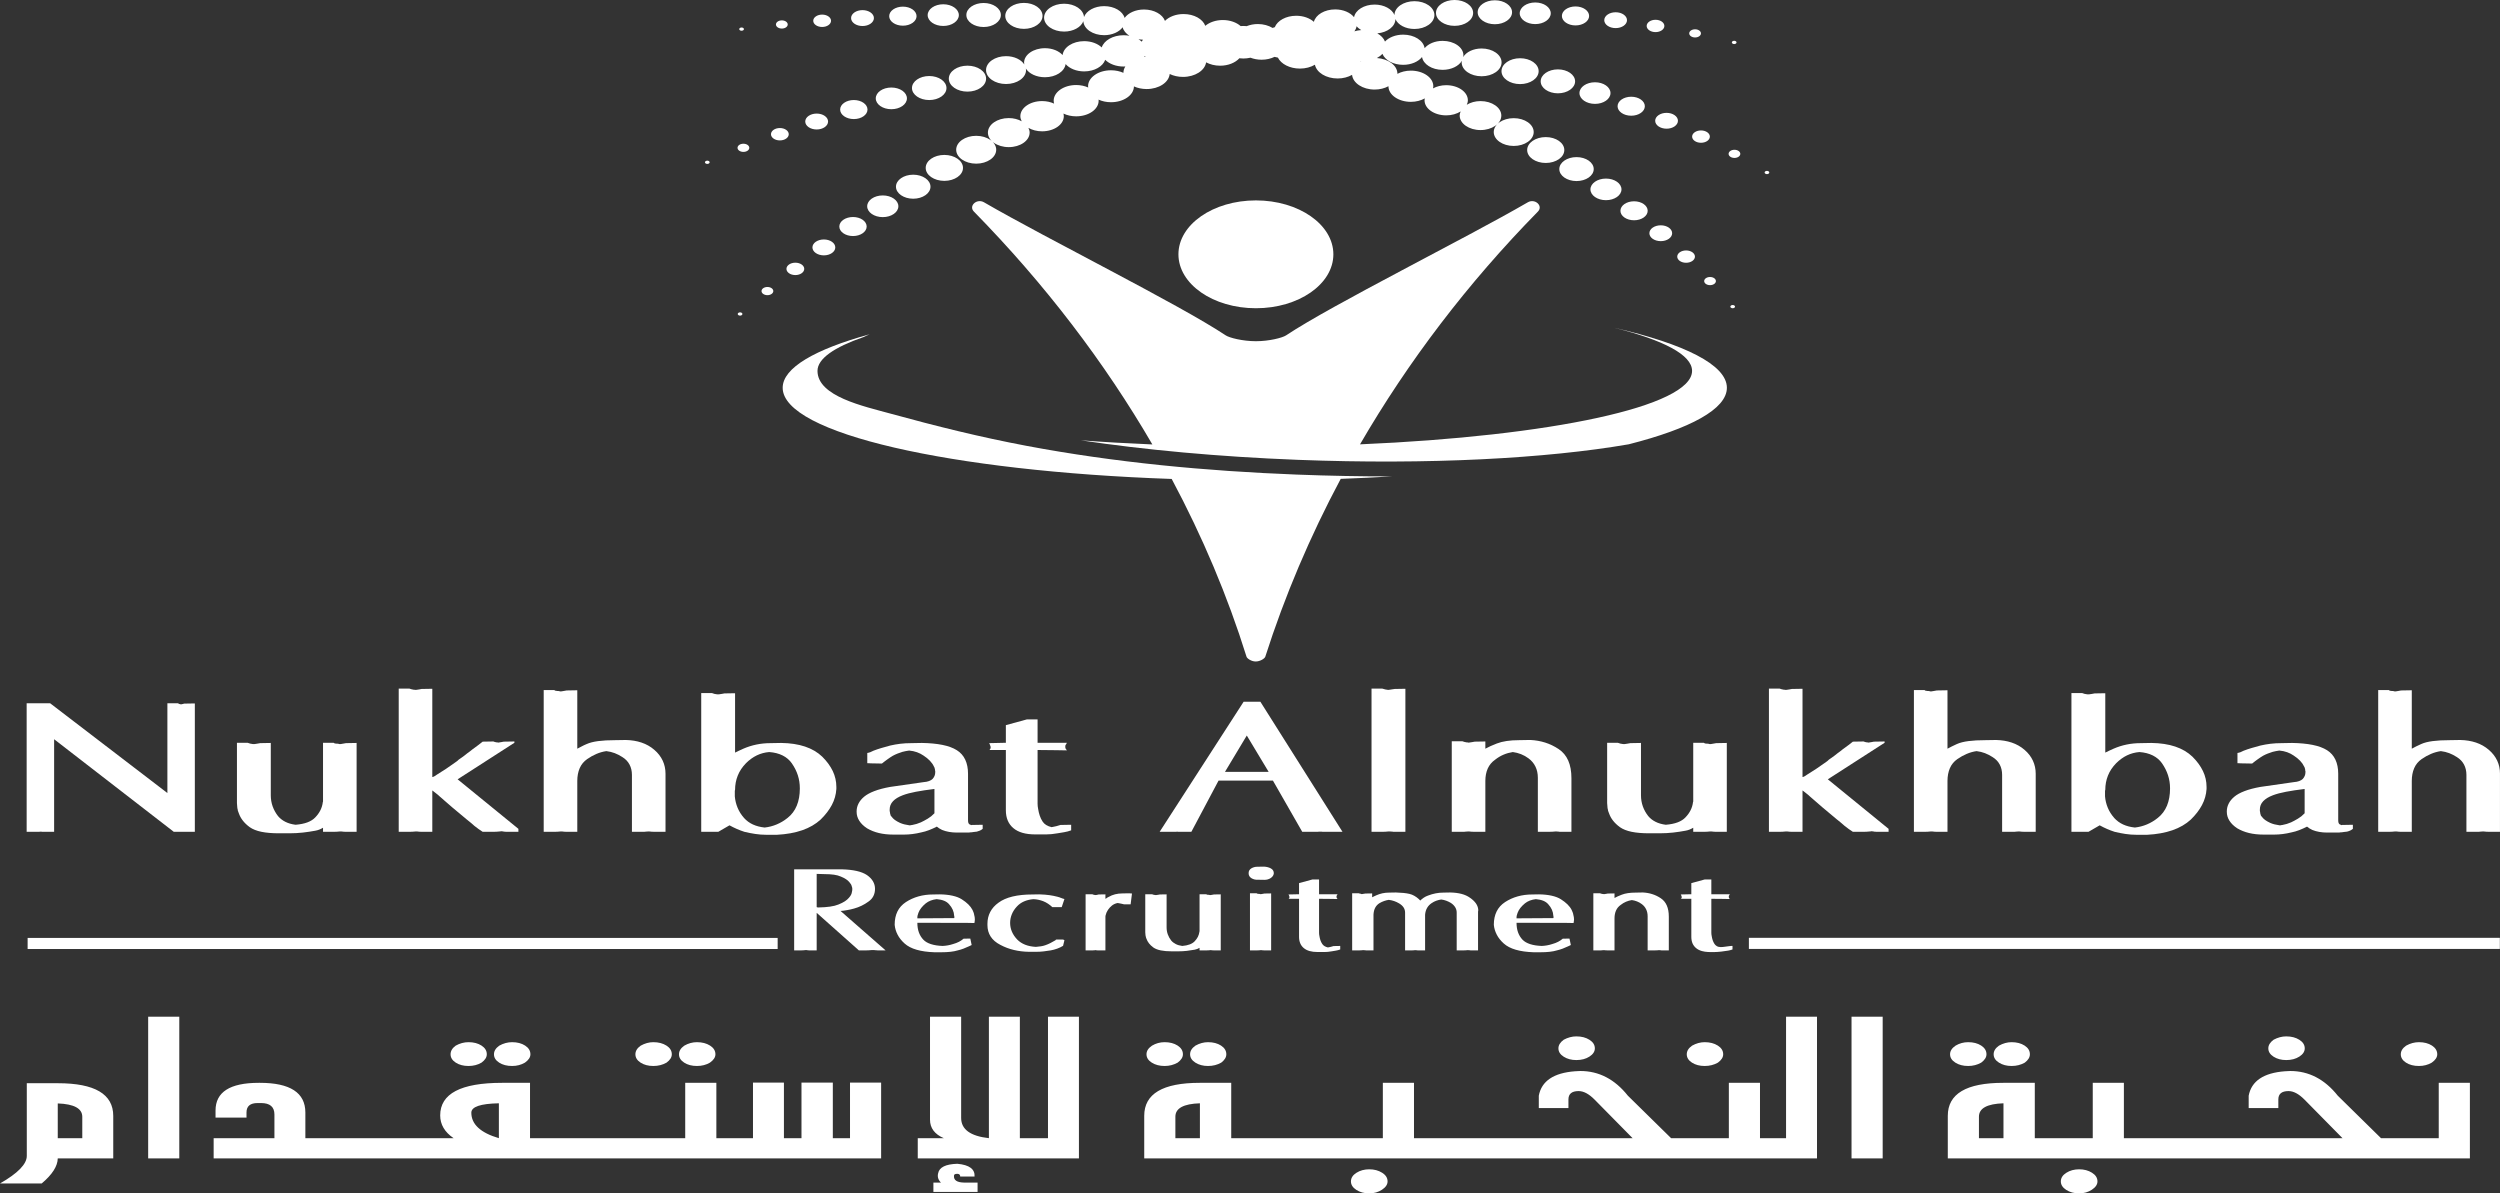 <svg width="2384" height="1138" viewBox="0 0 2384 1138" fill="none" xmlns="http://www.w3.org/2000/svg">
<rect x="0" y="0" width="2384" height="1138" fill="#333333" stroke="none"/>
<g clip-path="url(#clip0_441_2)">
<mask id="mask0_441_2" style="mask-type:luminance" maskUnits="userSpaceOnUse" x="0" y="968" width="2357" height="171">
<path d="M0 968.611H2356.41V1138H0V968.611Z" fill="white"/>
</mask>
<g mask="url(#mask0_441_2)">
<path d="M1910.51 1085.36H1887.12V1064.86C1887.12 1056.85 1894.91 1052.6 1910.51 1052.1V1085.36ZM2325.58 1032.59V1085.36H2270.52L2229.31 1044.86C2216.83 1029.16 2201.71 1021.31 2183.95 1021.31C2182.87 1021.31 2181.18 1021.38 2178.91 1021.56C2158.51 1023.1 2146.99 1030.88 2144.34 1044.86V1056.65H2172.62V1048.42C2172.62 1043.11 2175.86 1040.45 2182.34 1040.45C2187.13 1040.45 2192.22 1043.19 2197.64 1048.66L2233.81 1085.36H2025.34V1032.59H1995.65V1085.36H1940.38V1032.59H1910.32C1875.06 1032.59 1857.42 1043.06 1857.42 1064.01V1104.63H2355.29V1032.59H2325.58ZM2306.69 1016.52C2311.24 1016.52 2315.33 1015.45 2318.93 1013.33C2322.41 1010.88 2324.16 1008.23 2324.16 1005.35C2324.16 1002.01 2322.45 999.237 2319.12 997.062C2315.75 994.9 2311.62 993.818 2306.69 993.818C2302.49 993.818 2298.42 994.926 2294.46 997.141C2291.09 999.514 2289.4 1002.24 2289.4 1005.35C2289.4 1008.54 2291.07 1011.21 2294.36 1013.33C2297.66 1015.45 2301.77 1016.52 2306.69 1016.52ZM2180.16 1010.88C2185.08 1010.88 2189.25 1009.77 2192.68 1007.56C2196.09 1005.35 2197.81 1002.74 2197.81 999.711C2197.81 996.442 2196.09 993.713 2192.68 991.551C2189.25 989.376 2185.08 988.295 2180.16 988.295C2176.09 988.295 2172.07 989.363 2168.11 991.485C2164.76 993.937 2163.07 996.679 2163.07 999.711C2163.07 1002.9 2164.76 1005.55 2168.11 1007.69C2171.46 1009.81 2175.5 1010.88 2180.16 1010.88ZM1982.69 1115.05C1977.99 1115.05 1973.92 1116.16 1970.44 1118.38C1966.97 1120.58 1965.21 1123.32 1965.21 1126.59C1965.21 1129.78 1966.93 1132.48 1970.34 1134.68C1973.77 1136.9 1977.88 1138.01 1982.69 1138.01C1987.24 1138.01 1991.29 1136.83 1994.83 1134.51C1998.36 1132.18 2000.14 1129.53 2000.14 1126.59C2000.14 1123.24 1998.39 1120.47 1994.91 1118.31C1991.44 1116.13 1987.35 1115.05 1982.69 1115.05ZM1876.86 1016.52C1881.4 1016.52 1885.55 1015.45 1889.28 1013.33C1892.63 1010.88 1894.3 1008.23 1894.3 1005.35C1894.3 1002.01 1892.63 999.237 1889.28 997.062C1885.91 994.9 1881.78 993.818 1876.86 993.818C1872.54 993.818 1868.52 994.926 1864.79 997.141C1861.31 999.514 1859.58 1002.24 1859.58 1005.35C1859.58 1008.54 1861.27 1011.21 1864.62 1013.33C1867.97 1015.45 1872.05 1016.52 1876.86 1016.52ZM1918.24 1016.52C1922.94 1016.52 1927.12 1015.45 1930.85 1013.33C1934.09 1010.88 1935.7 1008.23 1935.7 1005.35C1935.7 1002.01 1934.04 999.237 1930.66 997.062C1927.31 994.9 1923.16 993.818 1918.24 993.818C1914.17 993.818 1910.15 994.926 1906.19 997.141C1902.82 999.514 1901.14 1002.24 1901.14 1005.35C1901.14 1008.54 1902.82 1011.21 1906.19 1013.33C1909.55 1015.45 1913.56 1016.52 1918.24 1016.52ZM1765.62 1104.63H1795.32V969.521H1765.62V1104.63ZM1144.23 1085.36H1120.84V1064.86C1120.84 1056.85 1128.62 1052.6 1144.23 1052.1V1085.36ZM1703.18 1085.36H1678.33V1032.59H1648.63V1085.36H1593.56L1552.34 1044.86C1539.86 1029.16 1524.75 1021.31 1507 1021.31C1505.92 1021.31 1504.24 1021.38 1501.94 1021.56C1481.55 1023.1 1470.03 1030.88 1467.4 1044.86V1056.65H1495.66V1048.42C1495.66 1043.11 1498.89 1040.45 1505.37 1040.45C1510.18 1040.45 1515.28 1043.19 1520.67 1048.66L1556.85 1085.36H1348.38V1032.59H1318.68V1085.36H1174.1V1032.59H1144.06C1108.77 1032.59 1091.14 1043.06 1091.14 1064.01V1104.63H1732.69V969.521H1703.18V1085.36ZM1625.6 1016.52C1630.28 1016.52 1634.48 1015.45 1638.2 1013.33C1641.57 1010.88 1643.23 1008.23 1643.23 1005.35C1643.23 1002.01 1641.53 999.237 1638.1 997.062C1634.69 994.9 1630.53 993.818 1625.6 993.818C1621.53 993.818 1617.5 994.926 1613.54 997.141C1610.18 999.514 1608.5 1002.24 1608.5 1005.35C1608.5 1008.54 1610.17 1011.21 1613.46 1013.33C1616.76 1015.45 1620.81 1016.52 1625.6 1016.52ZM1503.21 1010.88C1508.14 1010.88 1512.3 1009.77 1515.71 1007.56C1519.14 1005.35 1520.85 1002.74 1520.85 999.711C1520.85 996.442 1519.14 993.713 1515.71 991.551C1512.3 989.376 1508.14 988.295 1503.21 988.295C1499.14 988.295 1495.11 989.363 1491.17 991.485C1487.8 993.937 1486.11 996.679 1486.11 999.711C1486.11 1002.9 1487.8 1005.55 1491.17 1007.69C1494.52 1009.81 1498.53 1010.88 1503.21 1010.88ZM1305.73 1115.05C1301.05 1115.05 1296.98 1116.16 1293.49 1118.38C1290.01 1120.58 1288.26 1123.32 1288.26 1126.59C1288.26 1129.78 1289.99 1132.48 1293.4 1134.68C1296.83 1136.9 1300.92 1138.01 1305.73 1138.01C1310.29 1138.01 1314.34 1136.83 1317.89 1134.51C1321.41 1132.18 1323.19 1129.53 1323.19 1126.59C1323.19 1123.24 1321.45 1120.47 1317.96 1118.31C1314.5 1116.13 1310.41 1115.05 1305.73 1115.05ZM1151.97 1016.52C1156.65 1016.52 1160.84 1015.45 1164.57 1013.33C1167.81 1010.88 1169.42 1008.23 1169.42 1005.35C1169.42 1002.01 1167.75 999.237 1164.38 997.062C1161.03 994.9 1156.88 993.818 1151.97 993.818C1147.88 993.818 1143.87 994.926 1139.91 997.141C1136.56 999.514 1134.87 1002.24 1134.87 1005.35C1134.87 1008.54 1136.56 1011.21 1139.91 1013.33C1143.26 1015.45 1147.28 1016.52 1151.97 1016.52ZM1110.57 1016.52C1115.12 1016.52 1119.27 1015.45 1123 1013.33C1126.35 1010.88 1128.03 1008.23 1128.03 1005.35C1128.03 1002.01 1126.35 999.237 1123 997.062C1119.63 994.9 1115.5 993.818 1110.57 993.818C1106.25 993.818 1102.24 994.926 1098.53 997.141C1095.02 999.514 1093.3 1002.24 1093.3 1005.35C1093.3 1008.54 1094.98 1011.21 1098.34 1013.33C1101.69 1015.45 1105.78 1016.52 1110.57 1016.52ZM999.357 1085.36H972.539V969.521H943.012V1085.36C925.379 1083.4 916.553 1076.98 916.553 1066.09V969.521H886.855V1067.7C886.855 1075.71 891.249 1081.59 899.999 1085.36H875.169V1104.63H1028.87V969.521H999.357V1085.36ZM909.716 1121.18C909.716 1119.96 910.738 1119.35 912.784 1119.35C914.697 1119.35 915.663 1120.21 915.663 1121.92H929.337C929.811 1114.89 924.356 1110.83 912.954 1109.78C901.799 1110.11 895.681 1113.13 894.602 1118.85C893.768 1122.21 894.658 1125.15 897.291 1127.7H890.094V1136.65H932.216V1127.7H919.072C912.481 1127.52 909.356 1125.36 909.716 1121.18ZM475.729 1085.36C458.21 1080.21 449.46 1072.1 449.46 1061.05C449.46 1055.41 458.21 1052.43 475.729 1052.1V1085.36ZM810.566 1085.36H794.183V1032.35H764.296V1085.36H747.553V1032.35H718.045V1085.36H683.12V1032.59H653.422V1085.36H505.427V1032.59H478.798C439.441 1032.59 419.762 1042.94 419.762 1063.64C419.762 1072.31 424.024 1079.55 432.547 1085.36H291.199V1060.94C291.199 1042.04 276.748 1032.59 247.827 1032.59H246.747C219.285 1032.59 205.534 1041.38 205.534 1058.98V1065.72H235.062V1060.82C235.062 1054.84 238.584 1051.87 245.668 1051.87H248.907C257.429 1051.87 261.691 1055.5 261.691 1062.78V1085.36H203.735V1104.63H840.244V1032.35H810.566V1085.36ZM664.597 1016.52C669.275 1016.52 673.404 1015.45 677.002 1013.33C680.487 1010.88 682.23 1008.23 682.23 1005.35C682.23 1002.01 680.525 999.237 677.097 997.062C673.688 994.9 669.502 993.818 664.597 993.818C660.392 993.818 656.358 994.926 652.532 997.141C649.161 999.514 647.475 1002.24 647.475 1005.35C647.475 1008.54 649.142 1011.21 652.438 1013.33C655.733 1015.45 659.786 1016.52 664.597 1016.52ZM623.005 1016.52C627.702 1016.52 631.888 1015.45 635.619 1013.33C638.971 1010.88 640.638 1008.23 640.638 1005.35C640.638 1002.01 638.933 999.237 635.524 997.062C632.096 994.9 627.929 993.818 623.005 993.818C618.933 993.818 614.918 994.926 610.959 997.141C607.588 999.514 605.921 1002.24 605.921 1005.35C605.921 1008.54 607.569 1011.21 610.865 1013.33C614.16 1015.45 618.213 1016.52 623.005 1016.52ZM488.343 1016.52C492.889 1016.52 496.98 1015.45 500.578 1013.33C504.063 1010.88 505.806 1008.23 505.806 1005.35C505.806 1002.01 504.12 999.237 500.749 997.062C497.397 994.9 493.249 993.818 488.343 993.818C484.139 993.818 480.067 994.926 476.089 997.141C472.737 999.514 471.051 1002.24 471.051 1005.35C471.051 1008.54 472.699 1011.21 476.013 1013.33C479.309 1015.45 483.419 1016.52 488.343 1016.52ZM446.77 1016.52C451.43 1016.52 455.577 1015.45 459.176 1013.33C462.547 1010.88 464.214 1008.23 464.214 1005.35C464.214 1002.01 462.547 999.237 459.176 997.062C455.824 994.9 451.676 993.818 446.77 993.818C442.566 993.818 438.475 994.926 434.516 997.141C431.297 999.514 429.668 1002.24 429.668 1005.35C429.668 1008.54 431.316 1011.21 434.611 1013.33C437.907 1015.45 441.96 1016.52 446.77 1016.52ZM141.291 1104.63H170.969V969.521H141.291V1104.63ZM78.468 1085.36H55.077V1052.23C70.683 1052.8 78.468 1057.06 78.468 1065V1085.36ZM55.247 1032.96H25.55V1102.29C25.55 1110.07 17.046 1118.81 0 1128.55H39.773C49.849 1120.05 54.963 1112.07 55.077 1104.63H107.995V1064.13C107.995 1043.35 90.4 1032.96 55.247 1032.96Z" fill="white"/>
</g>
<path d="M25.417 670.613H47.785L159.624 756.239V670.613H169.795C170.117 670.969 170.553 671.207 171.064 671.325C171.556 671.444 172.068 671.562 172.579 671.681C173.261 671.562 173.848 671.444 174.359 671.325C174.871 671.207 175.287 671.088 175.628 670.969L185.799 670.798V793.219H165.723L51.611 704.93V793.219H40.417C40.076 793.219 39.811 793.193 39.66 793.127C39.489 793.074 39.319 793.048 39.148 793.048H38.258C37.993 793.048 37.709 793.1 37.368 793.219H25.417" fill="white"/>
<path d="M225.952 708.305H236.122C236.956 708.661 237.77 708.924 238.528 709.096C239.304 709.267 240.175 709.425 241.198 709.544H242.732C243.736 709.425 244.721 709.267 245.649 709.096C246.577 708.924 247.391 708.779 248.054 708.661L258.225 708.476V758.362C258.225 762.146 258.831 765.679 260.005 768.988C261.199 772.284 262.884 775.355 265.081 778.177C266.956 780.418 269.286 782.25 272.07 783.661C274.873 785.085 278.131 786.021 281.862 786.495C286.275 786.14 290.044 785.375 293.188 784.202C296.313 783.015 298.813 781.42 300.688 779.416C302.715 777.293 304.324 775.052 305.518 772.692C306.692 770.346 307.45 767.867 307.79 765.27V764.914C307.79 764.796 307.866 764.624 308.037 764.387V708.305H318.207C318.378 708.542 318.548 708.687 318.719 708.74C318.889 708.806 319.06 708.832 319.23 708.832C319.23 708.951 319.306 709.003 319.495 709.003H319.988C320.329 709.122 320.67 709.188 321.01 709.188H322.014C322.185 709.188 322.355 709.214 322.526 709.267C322.696 709.333 322.867 709.359 323.037 709.359C323.207 709.478 323.378 709.544 323.548 709.544H324.817C325.67 709.425 326.56 709.267 327.488 709.096C328.416 708.924 329.23 708.779 329.893 708.661L340.064 708.476V793.219H329.893C329.23 793.219 328.511 793.193 327.734 793.127C326.976 793.074 326.181 792.982 325.329 792.863H324.306C323.302 792.982 322.279 793.074 321.276 793.127C320.253 793.193 319.23 793.219 318.207 793.219H308.037V789.33C306.862 790.042 305.669 790.635 304.476 791.096C303.302 791.571 302.033 791.927 300.688 792.164C296.938 792.863 292.998 793.456 288.851 793.931C284.703 794.392 280.422 794.63 276.028 794.63H265.858C259.418 794.63 253.907 794.155 249.323 793.219C244.759 792.283 241.028 790.806 238.149 788.803C235.44 786.799 233.243 784.703 231.558 782.514C229.853 780.339 228.584 778.005 227.732 775.527C227.562 774.934 227.353 774.38 227.107 773.839C226.842 773.312 226.709 772.758 226.709 772.165C226.539 771.69 226.406 771.163 226.33 770.57C226.236 769.99 226.198 769.449 226.198 768.988C226.027 767.92 225.952 766.865 225.952 765.798V762.607" fill="white"/>
<path d="M380.216 656.639H390.386C390.898 656.889 391.542 657.087 392.299 657.258C393.057 657.443 393.777 657.588 394.459 657.707H395.481C395.481 657.825 395.557 657.878 395.728 657.878H396.75C397.754 657.772 398.739 657.614 399.667 657.443C400.595 657.258 401.409 657.113 402.072 656.995L412.243 656.823V741.026C412.925 740.907 413.607 740.643 414.288 740.235C414.951 739.826 415.633 739.378 416.315 738.903C419.194 737.137 422.243 735.199 425.463 733.076C428.683 730.94 431.978 728.646 435.368 726.168C435.709 725.931 436.05 725.667 436.391 725.377C436.732 725.087 437.073 724.757 437.414 724.401C437.755 724.164 438.134 723.9 438.55 723.597C438.967 723.307 439.441 722.978 439.952 722.635C440.975 721.923 441.941 721.211 442.869 720.512C443.797 719.8 444.687 719.088 445.539 718.39C446.391 717.796 447.282 717.151 448.21 716.439C449.138 715.727 450.028 715.028 450.88 714.316C452.736 713.024 454.441 711.785 455.956 710.598C457.49 709.425 458.93 708.304 460.274 707.237L470.445 707.065C470.956 707.303 471.468 707.474 471.979 707.593C472.49 707.711 473.078 707.83 473.759 707.948H474.517C474.687 708.067 474.801 708.12 474.896 708.12H475.275C476.127 708.001 477.017 707.856 477.945 707.685C478.873 707.513 479.688 707.368 480.369 707.237L490.54 707.065V708.304L436.391 743.148L494.347 790.384V793.219H482.642C482.15 793.219 481.638 793.166 481.127 793.047H480.483C480.237 793.047 480.028 792.981 479.858 792.863C479.517 792.863 479.252 792.836 479.081 792.784C478.93 792.718 478.665 792.691 478.324 792.691H477.566C477.396 792.81 477.225 792.863 477.055 792.863H476.544C475.54 792.981 474.517 793.074 473.494 793.126C472.49 793.192 471.468 793.219 470.445 793.219H460.274C458.93 792.388 457.623 791.505 456.354 790.569C455.066 789.62 453.759 788.618 452.395 787.563C451.221 786.495 449.99 785.441 448.721 784.373C447.452 783.318 446.126 782.25 444.782 781.195C440.028 777.293 435.596 773.589 431.429 770.042C427.281 766.509 423.342 763.081 419.611 759.786C418.266 758.48 416.959 757.36 415.671 756.424C414.402 755.475 413.266 754.591 412.243 753.774V793.219H402.072C401.409 793.219 400.69 793.192 399.913 793.126C399.156 793.074 398.36 792.981 397.508 792.863H396.485C395.481 792.981 394.459 793.074 393.436 793.126C392.413 793.192 391.409 793.219 390.386 793.219H380.216" fill="white"/>
<path d="M518.477 658.062H528.647C528.818 658.3 528.988 658.445 529.159 658.498C529.329 658.563 529.5 658.59 529.67 658.59C529.67 658.708 529.746 658.761 529.916 658.761H530.428C530.768 658.88 531.109 658.946 531.45 658.946H532.454C532.625 658.946 532.814 658.972 532.984 659.038C533.136 659.091 533.306 659.117 533.477 659.117C533.647 659.236 533.818 659.302 533.988 659.302H535.257C536.11 659.183 537 659.038 537.928 658.854C538.856 658.669 539.67 658.524 540.333 658.418L550.504 658.234V713.96C551.867 713.261 553.269 712.523 554.708 711.759C556.129 710.981 557.701 710.242 559.405 709.544C562.284 708.239 565.978 707.303 570.466 706.709C574.955 706.116 580.334 705.826 586.603 705.826L596.774 705.655C602.19 705.76 607.19 706.591 611.774 708.12C616.338 709.662 620.41 711.956 623.952 715.028C627.513 718.087 630.183 721.541 631.964 725.377C633.744 729.213 634.634 733.366 634.634 737.848V793.219H624.483C623.46 793.219 622.475 793.192 621.547 793.127C620.6 793.074 619.729 792.981 618.876 792.863H618.63C618.782 792.863 618.782 792.863 618.63 792.863C618.119 792.863 617.607 792.902 617.096 792.955C616.585 793.021 616.168 793.047 615.827 793.047C615.316 793.166 614.823 793.219 614.293 793.219H602.607V738.903C602.607 735.251 601.849 731.982 600.315 729.082C598.8 726.194 596.508 723.808 593.459 721.923C591.092 720.394 588.667 719.154 586.224 718.205C583.762 717.269 581.091 716.623 578.213 716.267C574.993 716.729 571.849 717.625 568.8 718.917C565.75 720.209 562.796 721.87 559.917 723.874C556.697 726.115 554.33 729.002 552.795 732.536C551.261 736.082 550.504 740.142 550.504 744.743V793.219H540.333C539.67 793.219 538.95 793.192 538.174 793.127C537.416 793.074 536.621 792.981 535.769 792.863H534.746C533.742 792.981 532.719 793.074 531.697 793.127C530.693 793.192 529.67 793.219 528.647 793.219H518.477" fill="white"/>
<path d="M700.715 754.302V759.431C701.056 763.214 701.946 766.84 703.386 770.307C704.825 773.787 706.89 777.057 709.617 780.129C711.984 782.726 714.768 784.756 717.988 786.233C721.208 787.709 724.939 788.685 729.182 789.146C733.254 788.685 737.098 787.683 740.735 786.14C744.39 784.611 747.818 782.541 751.038 779.957C754.94 776.886 757.856 772.996 759.807 768.277C761.758 763.557 762.724 758.073 762.724 751.824C762.724 747.46 762.099 743.307 760.83 739.352C759.561 735.397 757.648 731.601 755.11 727.936C752.894 724.758 749.978 722.254 746.341 720.421C742.686 718.589 738.405 717.507 733.5 717.152C729.257 717.507 725.318 718.562 721.681 720.329C718.045 722.095 714.598 724.574 711.397 727.764C707.837 731.416 705.204 735.371 703.518 739.616C701.814 743.861 700.961 748.409 700.961 753.235L690.81 753.063V752.879H700.961C700.81 753.472 700.715 753.946 700.715 754.302ZM668.688 660.885H678.859C679.711 661.241 680.506 661.504 681.264 661.689C682.041 661.86 682.931 662.005 683.935 662.124H685.469C686.472 662.005 687.457 661.86 688.385 661.689C689.313 661.504 690.128 661.359 690.81 661.241L700.961 661.069V717.679C702.155 717.086 703.424 716.466 704.787 715.82C706.132 715.174 707.496 714.554 708.84 713.961C712.912 712.195 717.098 710.863 721.435 709.98C725.754 709.096 730.204 708.661 734.769 708.661L744.94 708.477C753.576 708.596 761.152 709.742 767.686 711.931C774.201 714.119 779.675 717.323 784.088 721.568C788.482 725.932 791.834 730.506 794.126 735.279C796.399 740.064 797.554 745.1 797.554 750.413V752.351C797.213 757.783 795.774 762.872 793.236 767.657C790.679 772.43 787.137 777.057 782.554 781.539C777.8 785.903 771.967 789.304 765.016 791.717C758.065 794.129 750.015 795.58 740.867 796.054H730.697C727.155 796.054 723.632 795.777 720.166 795.25C716.681 794.723 713.253 794.037 709.863 793.22C707.325 792.389 704.901 791.48 702.628 790.478C700.336 789.476 698.007 788.329 695.639 787.024L684.957 793.22H668.688" fill="white"/>
<path d="M891.079 752.351C884.298 753.181 878.408 754.065 873.408 755.014C868.408 755.95 864.222 757.071 860.851 758.363C856.76 759.905 853.673 761.79 851.57 764.031C849.43 766.273 848.388 768.922 848.388 771.994V773.326C848.388 773.734 848.464 774.117 848.635 774.473C848.635 774.815 848.672 775.211 848.767 775.62C848.843 776.028 848.975 776.477 849.146 776.938L849.392 777.834L850.169 778.718C851.002 779.891 852.063 780.959 853.332 781.895C854.62 782.844 856.267 783.78 858.294 784.729C859.658 785.323 861.059 785.784 862.498 786.14C863.938 786.496 865.491 786.799 867.196 787.023H867.953C868.124 787.023 868.37 786.971 868.73 786.852C868.881 786.852 869.09 786.826 869.355 786.76C869.601 786.707 869.809 786.681 869.98 786.681C871.343 786.443 872.688 786.114 874.052 785.705C875.415 785.283 876.76 784.782 878.124 784.202C879.128 783.727 880.188 783.2 881.287 782.607C882.385 782.014 883.541 781.368 884.734 780.656C885.226 780.3 885.738 779.957 886.249 779.601C886.76 779.245 887.347 778.836 888.029 778.362C888.541 777.887 889.052 777.413 889.563 776.938C890.056 776.477 890.567 776.002 891.079 775.527V752.351ZM818.653 766.325C819.827 763.966 821.608 761.79 823.975 759.786C826.361 757.783 829.619 755.976 833.767 754.394C837.915 752.799 842.953 751.468 848.881 750.4L880.908 745.812C882.783 745.693 884.431 745.364 885.87 744.836C887.31 744.296 888.446 743.624 889.298 742.806C890.151 741.857 890.795 740.855 891.211 739.787C891.628 738.732 891.836 737.612 891.836 736.425V735.199C891.666 734.962 891.59 734.725 891.59 734.487V733.776C891.42 733.301 891.287 732.839 891.211 732.352C891.116 731.89 890.908 731.416 890.567 730.941C889.734 729.056 888.446 727.237 886.76 725.457C885.056 723.69 883.029 722.042 880.662 720.513C878.787 719.208 876.722 718.153 874.431 717.323C872.158 716.505 869.639 715.965 866.93 715.727C865.756 715.846 864.639 716.031 863.635 716.268C862.612 716.505 861.589 716.729 860.586 716.967C859.051 717.441 857.536 717.969 856.002 718.562C854.487 719.155 852.972 719.867 851.438 720.684C850.585 721.159 849.733 721.686 848.881 722.28C848.047 722.873 847.195 723.453 846.343 724.046C845.51 724.639 844.6 725.285 843.691 725.997C842.744 726.696 841.854 727.408 841.002 728.12L830.85 727.935L827.043 727.764V718.035C827.365 718.035 827.801 717.942 828.312 717.771C828.805 717.586 829.316 717.441 829.827 717.323C830.339 717.085 830.85 716.848 831.361 716.611C831.854 716.387 832.365 716.149 832.877 715.899C835.244 714.963 837.744 714.119 840.377 713.341C842.991 712.577 845.831 711.786 848.881 710.955C851.949 710.243 855.112 709.689 858.426 709.268C861.722 708.859 865.245 708.661 868.976 708.661L879.128 708.477C886.59 708.595 893.105 709.215 898.711 710.335C904.299 711.456 908.863 713.143 912.424 715.385C916.003 717.626 918.655 720.632 920.435 724.402C922.216 728.186 923.106 732.655 923.106 737.836V782.08C923.106 783.253 923.238 784.176 923.485 784.822C923.731 785.468 924.204 785.969 924.886 786.325C925.057 786.325 925.17 786.351 925.265 786.404C925.36 786.47 925.473 786.496 925.644 786.496C925.644 786.615 925.701 786.707 925.776 786.76C925.852 786.826 925.985 786.852 926.155 786.852C926.326 786.852 926.496 786.799 926.666 786.681H926.913L937.083 786.496V790.385C936.231 791.097 935.341 791.664 934.413 792.073C933.485 792.481 932.5 792.811 931.496 793.048C930.985 793.167 930.473 793.219 929.962 793.219C929.451 793.219 928.958 793.272 928.447 793.391C927.765 793.51 927.178 793.602 926.666 793.655C926.155 793.72 925.644 793.747 925.132 793.747L923.882 793.931H912.424C909.886 793.931 907.424 793.72 905.056 793.312C902.689 792.903 900.492 792.283 898.446 791.453C897.442 790.978 896.495 790.477 895.662 789.95C894.81 789.409 894.052 788.856 893.37 788.263C890.832 789.568 888.332 790.688 885.87 791.624C883.408 792.574 881.003 793.272 878.635 793.747C875.737 794.459 872.915 794.986 870.112 795.342C867.328 795.698 864.639 795.869 862.101 795.869H851.949C846.854 795.869 842.252 795.368 838.085 794.366C833.937 793.365 830.168 791.862 826.778 789.858C823.558 787.735 821.096 785.349 819.41 782.686C817.706 780.036 816.873 777.175 816.873 774.117V773.761C816.873 771.164 817.46 768.685 818.653 766.325Z" fill="white"/>
<path d="M959.186 715.2H943.182C943.523 715.2 943.731 715.107 943.807 714.936C943.902 714.765 944.034 714.554 944.205 714.316C944.356 714.079 944.489 713.816 944.584 713.525C944.659 713.222 944.697 712.972 944.697 712.721C944.697 712.484 944.659 712.194 944.584 711.838C944.489 711.482 944.356 711.139 944.205 710.783C944.034 710.427 943.902 710.071 943.807 709.715C943.731 709.373 943.523 709.004 943.182 708.661L959.186 708.305V691.496L979.281 686.012H989.433V708.305H1017.39C1017.22 708.779 1017.01 709.188 1016.76 709.544C1016.5 709.9 1016.29 710.19 1016.12 710.427C1015.95 710.665 1015.87 710.928 1015.87 711.218V712.814C1015.87 713.117 1015.95 713.367 1016.12 713.605C1016.12 713.723 1016.16 713.881 1016.25 714.053C1016.33 714.237 1016.46 714.382 1016.63 714.488C1016.8 714.725 1016.93 714.91 1017.01 715.028C1017.1 715.147 1017.22 715.318 1017.39 715.556L1007.24 715.384L989.433 715.2V766.325C989.433 767.156 989.471 767.986 989.566 768.804C989.641 769.634 989.774 770.465 989.944 771.282C990.285 773.523 990.797 775.685 991.479 777.742C992.141 779.798 993.088 781.723 994.263 783.49C995.115 784.795 996.251 785.876 997.691 786.759C999.13 787.656 1000.87 788.328 1002.9 788.803C1003.07 788.684 1003.2 788.618 1003.3 788.618H1003.68C1004.85 788.394 1006.08 788.117 1007.35 787.827C1008.62 787.524 1009.94 787.142 1011.29 786.68L1021.46 786.496V791.809C1019.26 792.626 1017.05 793.219 1014.85 793.575C1012.65 793.931 1010.53 794.287 1008.49 794.63C1006.46 794.986 1004.57 795.263 1002.79 795.434C1001.01 795.605 999.263 795.698 997.577 795.698H987.407C982.672 795.698 978.543 795.197 975.077 794.195C971.611 793.193 968.675 791.69 966.308 789.686C963.94 787.682 962.16 785.256 960.967 782.435C959.792 779.601 959.186 776.358 959.186 772.693V772.35" fill="white"/>
<path d="M1209.8 736.083L1188.94 701.397L1168.11 736.083H1209.8ZM1185.91 669.203H1201.92L1280.2 793.219H1261.26C1260.84 793.219 1260.46 793.167 1260.12 793.048H1257.83C1257.49 793.167 1257.11 793.219 1256.69 793.219H1241.82L1213.87 744.388H1162.01L1136.08 793.219H1123.64L1122.37 793.048C1122.2 793.167 1121.94 793.219 1121.59 793.219H1105.84" fill="white"/>
<path d="M1307.89 656.639H1318.08C1319.08 656.995 1320.06 657.258 1320.97 657.443C1321.92 657.614 1322.81 657.772 1323.64 657.878H1324.16C1325.01 657.772 1325.96 657.614 1326.96 657.443C1327.98 657.258 1329 657.113 1330.01 656.995L1340.18 656.823V793.219H1328.85C1328.44 793.219 1328.06 793.166 1327.74 793.047C1327.21 793.047 1326.75 793.008 1326.33 792.955C1325.9 792.902 1325.52 792.863 1325.18 792.863H1324.16C1323.15 792.981 1322.13 793.074 1321.13 793.126C1320.1 793.192 1319.08 793.219 1318.08 793.219H1307.89" fill="white"/>
<path d="M1384.4 706.88H1394.56C1395.07 707.117 1395.71 707.328 1396.47 707.499C1397.23 707.684 1397.95 707.829 1398.63 707.948H1399.65C1399.65 708.066 1399.73 708.119 1399.9 708.119H1400.92C1401.94 708 1402.91 707.855 1403.84 707.684C1404.76 707.499 1405.58 707.354 1406.26 707.236L1416.43 707.064V713.959C1417.95 713.142 1419.59 712.311 1421.37 711.481C1423.15 710.664 1425.14 709.833 1427.36 709.002C1430.07 707.948 1433.19 707.144 1436.75 706.616C1440.31 706.089 1444.22 705.825 1448.44 705.825L1458.61 705.641H1459.37C1464.29 705.878 1468.99 706.708 1473.48 708.119C1477.97 709.543 1482.25 711.6 1486.32 714.315C1490.39 717.031 1493.44 720.683 1495.47 725.284C1497.49 729.885 1498.52 735.488 1498.52 742.093V793.218H1487.34C1487 793.218 1486.66 793.165 1486.32 793.047C1485.81 793.047 1485.39 793.02 1485.05 792.954C1484.71 792.902 1484.37 792.862 1484.03 792.862H1483.52C1482.51 792.981 1481.43 793.073 1480.35 793.126C1479.23 793.192 1478.02 793.218 1476.66 793.218H1466.49V741.737C1466.49 737.729 1465.73 734.156 1464.2 731.032C1462.68 727.907 1460.48 725.284 1457.59 723.161C1455.39 721.513 1453.02 720.182 1450.48 719.18C1447.95 718.178 1445.31 717.506 1442.61 717.15C1439.56 717.624 1436.62 718.442 1433.84 719.628C1431.03 720.802 1428.36 722.397 1425.82 724.401C1422.6 726.642 1420.24 729.476 1418.7 732.891C1417.19 736.318 1416.43 740.26 1416.43 744.743V793.218H1406.26C1405.24 793.218 1404.25 793.192 1403.32 793.126C1402.4 793.073 1401.51 792.981 1400.67 792.862H1400.41C1400.58 792.862 1400.58 792.862 1400.41 792.862C1399.9 792.862 1399.38 792.902 1398.89 792.954C1398.38 793.02 1397.95 793.047 1397.62 793.047C1397.11 793.165 1396.6 793.218 1396.09 793.218H1384.4" fill="white"/>
<path d="M1532.57 708.305H1542.74C1543.57 708.661 1544.39 708.924 1545.15 709.096C1545.92 709.267 1546.81 709.425 1547.82 709.544H1549.35C1550.37 709.425 1551.34 709.267 1552.27 709.096C1553.19 708.924 1554.01 708.779 1554.69 708.661L1564.84 708.476V758.362C1564.84 762.146 1565.45 765.679 1566.62 768.988C1567.82 772.284 1569.5 775.355 1571.72 778.177C1573.57 780.418 1575.9 782.25 1578.71 783.661C1581.49 785.085 1584.77 786.021 1588.48 786.495C1592.89 786.14 1596.66 785.375 1599.79 784.202C1602.93 783.015 1605.43 781.42 1607.29 779.416C1609.33 777.293 1610.94 775.052 1612.12 772.692C1613.31 770.346 1614.07 767.867 1614.41 765.27V764.914C1614.41 764.796 1614.48 764.624 1614.67 764.387V708.305H1624.83C1625 708.542 1625.17 708.687 1625.34 708.74C1625.51 708.806 1625.68 708.832 1625.85 708.832C1625.85 708.951 1625.92 709.003 1626.11 709.003H1626.61C1626.95 709.122 1627.29 709.188 1627.63 709.188H1628.65C1628.82 709.188 1628.97 709.214 1629.16 709.267C1629.31 709.333 1629.48 709.359 1629.65 709.359C1629.83 709.478 1630 709.544 1630.17 709.544H1631.43C1632.29 709.425 1633.18 709.267 1634.11 709.096C1635.03 708.924 1635.85 708.779 1636.53 708.661L1646.68 708.476V793.219H1636.53C1635.85 793.219 1635.13 793.193 1634.35 793.127C1633.59 793.074 1632.8 792.982 1631.95 792.863H1630.92C1629.92 792.982 1628.9 793.074 1627.87 793.127C1626.87 793.193 1625.85 793.219 1624.83 793.219H1614.67V789.33C1613.48 790.042 1612.29 790.635 1611.11 791.096C1609.92 791.571 1608.65 791.927 1607.29 792.164C1603.57 792.863 1599.64 793.456 1595.49 793.931C1591.32 794.392 1587.04 794.63 1582.65 794.63H1572.48C1566.04 794.63 1560.52 794.155 1555.96 793.219C1551.38 792.283 1547.65 790.806 1544.77 788.803C1542.06 786.799 1539.86 784.703 1538.16 782.514C1536.47 780.339 1535.2 778.005 1534.35 775.527C1534.18 774.934 1533.97 774.38 1533.71 773.839C1533.46 773.312 1533.33 772.758 1533.33 772.165C1533.18 771.69 1533.04 771.163 1532.95 770.57C1532.87 769.99 1532.83 769.449 1532.83 768.988C1532.66 767.92 1532.57 766.865 1532.57 765.798V762.607" fill="white"/>
<path d="M1686.85 656.639H1697.02C1697.52 656.889 1698.16 657.087 1698.92 657.258C1699.67 657.443 1700.39 657.588 1701.08 657.707H1702.1C1702.1 657.825 1702.17 657.878 1702.35 657.878H1703.37C1704.39 657.772 1705.36 657.614 1706.28 657.443C1707.21 657.258 1708.03 657.113 1708.71 656.995L1718.88 656.823V741.026C1719.54 740.907 1720.22 740.643 1720.91 740.235C1721.59 739.826 1722.27 739.378 1722.93 738.903C1725.81 737.137 1728.86 735.199 1732.08 733.076C1735.3 730.94 1738.6 728.646 1742.01 726.168C1742.33 725.931 1742.69 725.667 1743.01 725.377C1743.35 725.087 1743.69 724.757 1744.03 724.401C1744.37 724.164 1744.75 723.9 1745.17 723.597C1745.6 723.307 1746.06 722.978 1746.57 722.635C1747.59 721.923 1748.56 721.211 1749.49 720.512C1750.43 719.8 1751.3 719.088 1752.18 718.39C1753.01 717.796 1753.9 717.151 1754.83 716.439C1755.76 715.727 1756.65 715.028 1757.5 714.316C1759.37 713.024 1761.06 711.785 1762.59 710.598C1764.13 709.425 1765.55 708.304 1766.91 707.237L1777.08 707.065C1777.57 707.303 1778.09 707.474 1778.6 707.593C1779.11 707.711 1779.7 707.83 1780.38 707.948H1781.13C1781.31 708.067 1781.44 708.12 1781.51 708.12H1781.89C1782.74 708.001 1783.63 707.856 1784.56 707.685C1785.51 707.513 1786.31 707.368 1786.99 707.237L1797.16 707.065V708.304L1743.01 743.148L1800.96 790.384V793.219H1789.26C1788.77 793.219 1788.26 793.166 1787.74 793.047H1787.12C1786.85 793.047 1786.65 792.981 1786.48 792.863C1786.13 792.863 1785.87 792.836 1785.72 792.784C1785.55 792.718 1785.3 792.691 1784.96 792.691H1784.18C1784.01 792.81 1783.84 792.863 1783.69 792.863H1783.18C1782.16 792.981 1781.13 793.074 1780.13 793.126C1779.11 793.192 1778.09 793.219 1777.08 793.219H1766.91C1765.55 792.388 1764.24 791.505 1762.97 790.569C1761.7 789.62 1760.38 788.618 1759.03 787.563C1757.84 786.495 1756.63 785.441 1755.34 784.373C1754.07 783.318 1752.76 782.25 1751.4 781.195C1746.65 777.293 1742.21 773.589 1738.07 770.042C1733.9 766.509 1729.98 763.081 1726.25 759.786C1724.88 758.48 1723.58 757.36 1722.31 756.424C1721.04 755.475 1719.88 754.591 1718.88 753.774V793.219H1708.71C1708.03 793.219 1707.31 793.192 1706.55 793.126C1705.77 793.074 1704.98 792.981 1704.13 792.863H1703.12C1702.1 792.981 1701.08 793.074 1700.07 793.126C1699.05 793.192 1698.03 793.219 1697.02 793.219H1686.85" fill="white"/>
<path d="M1825.11 658.062H1835.28C1835.43 658.3 1835.61 658.445 1835.78 658.498C1835.95 658.563 1836.12 658.59 1836.29 658.59C1836.29 658.708 1836.38 658.761 1836.55 658.761H1837.06C1837.39 658.88 1837.73 658.946 1838.07 658.946H1839.09C1839.26 658.946 1839.41 658.972 1839.6 659.038C1839.75 659.091 1839.94 659.117 1840.11 659.117C1840.26 659.236 1840.44 659.302 1840.61 659.302H1841.87C1842.73 659.183 1843.62 659.038 1844.55 658.854C1845.47 658.669 1846.29 658.524 1846.97 658.418L1857.12 658.234V713.96C1858.48 713.261 1859.89 712.523 1861.33 711.759C1862.77 710.981 1864.34 710.242 1866.02 709.544C1868.9 708.239 1872.59 707.303 1877.08 706.709C1881.57 706.116 1886.95 705.826 1893.22 705.826L1903.39 705.655C1908.81 705.76 1913.81 706.591 1918.39 708.12C1922.96 709.662 1927.03 711.956 1930.59 715.028C1934.15 718.087 1936.8 721.541 1938.58 725.377C1940.36 729.213 1941.25 733.366 1941.25 737.848V793.219H1931.08C1930.08 793.219 1929.09 793.192 1928.16 793.127C1927.24 793.074 1926.35 792.981 1925.49 792.863H1925.25C1925.4 792.863 1925.4 792.863 1925.25 792.863C1924.74 792.863 1924.22 792.902 1923.71 792.955C1923.2 793.021 1922.79 793.047 1922.44 793.047C1921.95 793.166 1921.44 793.219 1920.93 793.219H1909.22V738.903C1909.22 735.251 1908.47 731.982 1906.95 729.082C1905.42 726.194 1903.14 723.808 1900.08 721.923C1897.71 720.394 1895.28 719.154 1892.84 718.205C1890.38 717.269 1887.71 716.623 1884.83 716.267C1881.61 716.729 1878.49 717.625 1875.44 718.917C1872.39 720.209 1869.41 721.87 1866.53 723.874C1863.31 726.115 1860.95 729.002 1859.41 732.536C1857.9 736.082 1857.12 740.142 1857.12 744.743V793.219H1846.97C1846.29 793.219 1845.57 793.192 1844.81 793.127C1844.03 793.074 1843.24 792.981 1842.39 792.863H1841.36C1840.36 792.981 1839.34 793.074 1838.31 793.127C1837.31 793.192 1836.29 793.219 1835.28 793.219H1825.11" fill="white"/>
<path d="M2007.35 754.302V759.431C2007.67 763.214 2008.56 766.84 2010 770.307C2011.44 773.787 2013.53 777.057 2016.23 780.129C2018.6 782.726 2021.4 784.756 2024.62 786.233C2027.84 787.709 2031.58 788.685 2035.82 789.146C2039.87 788.685 2043.73 787.683 2047.37 786.14C2051.01 784.611 2054.44 782.541 2057.66 779.957C2061.56 776.886 2064.47 772.996 2066.44 768.277C2068.38 763.557 2069.36 758.073 2069.36 751.824C2069.36 747.46 2068.72 743.307 2067.45 739.352C2066.18 735.397 2064.27 731.601 2061.73 727.936C2059.53 724.758 2056.59 722.254 2052.96 720.421C2049.3 718.589 2045.04 717.507 2040.14 717.152C2035.89 717.507 2031.95 718.562 2028.3 720.329C2024.66 722.095 2021.23 724.574 2018.01 727.764C2014.45 731.416 2011.82 735.371 2010.14 739.616C2008.45 743.861 2007.6 748.409 2007.6 753.235L1997.43 753.063V752.879H2007.6C2007.43 753.472 2007.35 753.946 2007.35 754.302ZM1975.32 660.885H1985.48C1986.33 661.241 1987.14 661.504 1987.9 661.689C1988.66 661.86 1989.55 662.005 1990.57 662.124H1992.09C1993.11 662.005 1994.07 661.86 1995.02 661.689C1995.93 661.504 1996.75 661.359 1997.43 661.241L2007.6 661.069V717.679C2008.77 717.086 2010.04 716.466 2011.4 715.82C2012.75 715.174 2014.11 714.554 2015.48 713.961C2019.53 712.195 2023.73 710.863 2028.05 709.98C2032.37 709.096 2036.82 708.661 2041.39 708.661L2051.58 708.477C2060.19 708.596 2067.79 709.742 2074.32 711.931C2080.82 714.119 2086.29 717.323 2090.71 721.568C2095.1 725.932 2098.45 730.506 2100.74 735.279C2103.04 740.064 2104.17 745.1 2104.17 750.413V752.351C2103.83 757.783 2102.39 762.872 2099.85 767.657C2097.32 772.43 2093.75 777.057 2089.17 781.539C2084.44 785.903 2078.58 789.304 2071.65 791.717C2064.7 794.129 2056.65 795.58 2047.5 796.054H2037.33C2033.77 796.054 2030.25 795.777 2026.78 795.25C2023.32 794.723 2019.87 794.037 2016.5 793.22C2013.94 792.389 2011.54 791.48 2009.25 790.478C2006.95 789.476 2004.62 788.329 2002.26 787.024L1991.57 793.22H1975.32" fill="white"/>
<path d="M2197.7 752.351C2190.93 753.181 2185.03 754.065 2180.03 755.014C2175.03 755.95 2170.84 757.071 2167.45 758.363C2163.38 759.905 2160.29 761.79 2158.19 764.031C2156.05 766.273 2155.01 768.922 2155.01 771.994V773.326C2155.01 773.734 2155.08 774.117 2155.25 774.473C2155.25 774.815 2155.29 775.211 2155.38 775.62C2155.46 776.028 2155.59 776.477 2155.76 776.938L2156.03 777.834L2156.79 778.718C2157.64 779.891 2158.68 780.959 2159.95 781.895C2161.24 782.844 2162.88 783.78 2164.91 784.729C2166.28 785.323 2167.66 785.784 2169.12 786.14C2170.54 786.496 2172.11 786.799 2173.81 787.023H2174.57C2174.74 787.023 2174.99 786.971 2175.33 786.852C2175.5 786.852 2175.71 786.826 2175.97 786.76C2176.22 786.707 2176.43 786.681 2176.6 786.681C2177.96 786.443 2179.32 786.114 2180.67 785.705C2182.03 785.283 2183.38 784.782 2184.74 784.202C2185.76 783.727 2186.81 783.2 2187.9 782.607C2189.02 782.014 2190.16 781.368 2191.33 780.656C2191.86 780.3 2192.36 779.957 2192.87 779.601C2193.38 779.245 2193.97 778.836 2194.65 778.362C2195.16 777.887 2195.67 777.413 2196.18 776.938C2196.69 776.477 2197.2 776.002 2197.7 775.527V752.351ZM2125.27 766.325C2126.44 763.966 2128.23 761.79 2130.61 759.786C2132.96 757.783 2136.24 755.976 2140.38 754.394C2144.53 752.799 2149.57 751.468 2155.52 750.4L2187.54 745.812C2189.4 745.693 2191.05 745.364 2192.49 744.836C2193.93 744.296 2195.08 743.624 2195.92 742.806C2196.77 741.857 2197.39 740.855 2197.83 739.787C2198.25 738.732 2198.47 737.612 2198.47 736.425V735.199C2198.28 734.962 2198.21 734.725 2198.21 734.487V733.776C2198.04 733.301 2197.9 732.839 2197.83 732.352C2197.73 731.89 2197.53 731.416 2197.2 730.941C2196.33 729.056 2195.08 727.237 2193.38 725.457C2191.67 723.69 2189.65 722.042 2187.28 720.513C2185.4 719.208 2183.34 718.153 2181.07 717.323C2178.78 716.505 2176.28 715.965 2173.57 715.727C2172.37 715.846 2171.28 716.031 2170.25 716.268C2169.23 716.505 2168.23 716.729 2167.2 716.967C2165.69 717.441 2164.15 717.969 2162.62 718.562C2161.09 719.155 2159.57 719.867 2158.06 720.684C2157.2 721.159 2156.35 721.686 2155.52 722.28C2154.67 722.873 2153.81 723.453 2152.96 724.046C2152.13 724.639 2151.24 725.285 2150.31 725.997C2149.36 726.696 2148.47 727.408 2147.64 728.12L2137.47 727.935L2133.64 727.764V718.035C2134 718.035 2134.42 717.942 2134.93 717.771C2135.42 717.586 2135.93 717.441 2136.45 717.323C2136.96 717.085 2137.47 716.848 2137.98 716.611C2138.47 716.387 2138.98 716.149 2139.49 715.899C2141.88 714.963 2144.38 714.119 2146.99 713.341C2149.63 712.577 2152.47 711.786 2155.52 710.955C2158.57 710.243 2161.75 709.689 2165.04 709.268C2168.36 708.859 2171.86 708.661 2175.57 708.661L2185.76 708.477C2193.21 708.595 2199.74 709.215 2205.33 710.335C2210.92 711.456 2215.5 713.143 2219.06 715.385C2222.6 717.626 2225.27 720.632 2227.05 724.402C2228.83 728.186 2229.72 732.655 2229.72 737.836V782.08C2229.72 783.253 2229.86 784.176 2230.1 784.822C2230.37 785.468 2230.82 785.969 2231.5 786.325C2231.67 786.325 2231.81 786.351 2231.88 786.404C2231.98 786.47 2232.09 786.496 2232.26 786.496C2232.26 786.615 2232.3 786.707 2232.39 786.76C2232.47 786.826 2232.6 786.852 2232.77 786.852C2232.94 786.852 2233.11 786.799 2233.28 786.681H2233.55L2243.7 786.496V790.385C2242.85 791.097 2241.96 791.664 2241.03 792.073C2240.1 792.481 2239.14 792.811 2238.11 793.048C2237.6 793.167 2237.09 793.219 2236.6 793.219C2236.09 793.219 2235.58 793.272 2235.06 793.391C2234.38 793.51 2233.8 793.602 2233.28 793.655C2232.77 793.72 2232.26 793.747 2231.75 793.747L2230.48 793.931H2219.06C2216.5 793.931 2214.04 793.72 2211.67 793.312C2209.31 792.903 2207.09 792.283 2205.08 791.453C2204.06 790.978 2203.13 790.477 2202.28 789.95C2201.43 789.409 2200.67 788.856 2199.99 788.263C2197.45 789.568 2194.95 790.688 2192.49 791.624C2190.04 792.574 2187.62 793.272 2185.23 793.747C2182.37 794.459 2179.53 794.986 2176.73 795.342C2173.93 795.698 2171.28 795.869 2168.72 795.869H2158.57C2153.47 795.869 2148.85 795.368 2144.7 794.366C2140.55 793.365 2136.79 791.862 2133.4 789.858C2130.18 787.735 2127.71 785.349 2126.03 782.686C2124.32 780.036 2123.49 777.175 2123.49 774.117V773.761C2123.49 771.164 2124.08 768.685 2125.27 766.325Z" fill="white"/>
<mask id="mask1_441_2" style="mask-type:luminance" maskUnits="userSpaceOnUse" x="2264" y="654" width="121" height="143">
<path d="M2264.29 654.74H2384.01V796.488H2264.29V654.74Z" fill="white"/>
</mask>
<g mask="url(#mask1_441_2)">
<path d="M2267.85 658.062H2278.02C2278.17 658.3 2278.36 658.445 2278.53 658.498C2278.68 658.563 2278.87 658.59 2279.02 658.59C2279.02 658.708 2279.12 658.761 2279.29 658.761H2279.8C2280.12 658.88 2280.48 658.946 2280.8 658.946H2281.83C2282 658.946 2282.17 658.972 2282.34 659.038C2282.51 659.091 2282.68 659.117 2282.83 659.117C2283.02 659.236 2283.17 659.302 2283.36 659.302H2284.63C2285.46 659.183 2286.35 659.038 2287.28 658.854C2288.23 658.669 2289.02 658.524 2289.71 658.418L2299.88 658.234V713.96C2301.22 713.261 2302.62 712.523 2304.06 711.759C2305.5 710.981 2307.07 710.242 2308.78 709.544C2311.64 708.239 2315.33 707.303 2319.82 706.709C2324.31 706.116 2329.69 705.826 2335.96 705.826L2346.15 705.655C2351.54 705.76 2356.54 706.591 2361.13 708.12C2365.69 709.662 2369.76 711.956 2373.32 715.028C2376.89 718.087 2379.56 721.541 2381.34 725.377C2383.12 729.213 2384.01 733.366 2384.01 737.848V793.219H2373.84C2372.81 793.219 2371.83 793.192 2370.9 793.127C2369.97 793.074 2369.08 792.981 2368.25 792.863H2367.98C2368.15 792.863 2368.15 792.863 2367.98 792.863C2367.47 792.863 2366.96 792.902 2366.47 792.955C2365.96 793.021 2365.52 793.047 2365.2 793.047C2364.67 793.166 2364.18 793.219 2363.67 793.219H2351.98V738.903C2351.98 735.251 2351.2 731.982 2349.69 729.082C2348.15 726.194 2345.88 723.808 2342.83 721.923C2340.46 720.394 2338.04 719.154 2335.58 718.205C2333.12 717.269 2330.46 716.623 2327.59 716.267C2324.35 716.729 2321.22 717.625 2318.17 718.917C2315.12 720.209 2312.15 721.87 2309.27 723.874C2306.05 726.115 2303.68 729.002 2302.17 732.536C2300.63 736.082 2299.88 740.142 2299.88 744.743V793.219H2289.71C2289.02 793.219 2288.3 793.192 2287.55 793.127C2286.79 793.074 2285.97 792.981 2285.12 792.863H2284.12C2283.11 792.981 2282.09 793.074 2281.07 793.127C2280.07 793.192 2279.02 793.219 2278.02 793.219H2267.85" fill="white"/>
</g>
<path d="M779.58 865.293C779.902 865.333 780.224 865.346 780.546 865.346C784.599 865.28 788.236 865.017 791.437 864.568C794.656 864.12 797.327 863.448 799.467 862.564C801.91 861.589 803.975 860.574 805.641 859.493C807.289 858.412 808.596 857.278 809.562 856.091C810.301 855.274 810.907 854.43 811.399 853.573C811.873 852.73 812.176 851.925 812.27 851.174C812.498 850.37 812.63 849.658 812.687 849.065C812.725 848.471 812.763 847.984 812.763 847.614C812.763 847.245 812.706 846.837 812.611 846.388C812.498 845.94 812.327 845.413 812.119 844.82C812.005 844.226 811.759 843.633 811.323 843.04C810.888 842.447 810.414 841.814 809.884 841.141C809.126 840.179 808.066 839.243 806.664 838.36C805.282 837.463 803.691 836.646 801.872 835.908C800.054 835.077 797.857 834.484 795.281 834.115C792.725 833.746 789.732 833.561 786.323 833.561L778.785 833.337V865.017C778.993 865.162 779.258 865.254 779.58 865.293ZM757.307 828.986H802.819C808.16 829.131 812.839 829.645 816.854 830.542C820.85 831.438 824.146 832.744 826.702 834.444C829.278 836.237 831.191 838.228 832.479 840.416C833.767 842.605 834.411 845.004 834.411 847.614C834.411 850.146 833.881 852.426 832.877 854.47C831.854 856.513 830.282 858.293 828.142 859.77C826.115 861.259 823.956 862.564 821.664 863.672C819.354 864.792 816.986 865.689 814.524 866.361C813.35 866.651 812.195 866.955 811.077 867.245C809.96 867.548 808.804 867.772 807.63 867.917C806.569 868.141 805.49 868.312 804.429 868.418C803.35 868.537 802.403 868.629 801.55 868.695L844.487 906.294H836.892C836.513 906.294 836.116 906.254 835.68 906.175C835.263 906.175 834.847 906.162 834.487 906.122C834.108 906.096 833.767 906.03 833.445 905.964H831.021C830.926 906.03 830.812 906.07 830.718 906.07H830.225C829.487 906.149 828.71 906.202 827.915 906.241C827.119 906.281 826.267 906.294 825.434 906.294H819.013L778.785 870.488V906.294H771.417C771.095 906.294 770.773 906.254 770.451 906.175H770.054C769.883 906.175 769.751 906.149 769.637 906.07C769.429 906.07 769.277 906.057 769.163 906.017C769.05 905.977 768.898 905.964 768.69 905.964H768.198C768.084 906.03 767.989 906.07 767.876 906.07H767.572C766.929 906.149 766.285 906.202 765.641 906.241C764.997 906.281 764.353 906.294 763.728 906.294H757.307" fill="white"/>
<path d="M910.056 875.115V873.823C909.943 873.757 909.886 873.665 909.886 873.546V873.269C909.791 871.265 909.337 869.354 908.522 867.521C907.727 865.702 906.59 863.975 905.094 862.34C903.901 860.93 902.329 859.809 900.359 858.992C898.37 858.174 896.003 857.66 893.219 857.423C891.192 857.66 889.298 858.095 887.537 858.767C885.775 859.44 884.184 860.336 882.802 861.444C881.097 862.854 879.658 864.305 878.484 865.794C877.29 867.284 876.4 868.879 875.756 870.593C875.643 871.041 875.51 871.489 875.359 871.925C875.188 872.373 875.056 872.821 874.942 873.269C874.847 873.717 874.79 874.139 874.79 874.548V875.721L910.056 875.497V875.115ZM855.794 869.196C857.555 865.596 860.264 862.604 863.881 860.218C867.517 857.845 871.514 856.039 875.832 854.812C880.15 853.586 884.828 852.967 889.847 852.967L896.268 852.861C900.757 852.927 904.772 853.362 908.276 854.14C911.818 854.918 914.753 856.052 917.102 857.541C919.564 859.097 921.647 860.719 923.352 862.393C925.057 864.067 926.401 865.834 927.367 867.693C927.67 868.444 927.992 869.196 928.333 869.987C928.636 870.764 928.863 871.555 928.958 872.373C929.185 873.124 929.337 873.849 929.451 874.548C929.545 875.26 929.602 875.919 929.602 876.512V877.62C929.488 877.778 929.451 877.923 929.451 878.068V878.516C929.451 878.806 929.413 879.109 929.375 879.413C929.299 879.703 929.223 879.966 929.129 880.191L922.708 880.072L874.79 879.966C874.79 883.381 875.264 886.439 876.23 889.116C877.196 891.792 878.635 894.139 880.567 896.142C882.272 897.922 884.677 899.32 887.764 900.322C890.87 901.324 894.545 901.904 898.825 902.049C900.53 901.983 902.215 901.798 903.882 901.495C905.53 901.205 907.158 900.796 908.768 900.269C910.909 899.676 912.802 898.951 914.469 898.094C916.117 897.237 917.575 896.248 918.863 895.141L925.284 895.022L926.553 901.047L926.231 901.389L925.909 901.495L924.962 901.943L923.996 902.391C922.291 903.209 920.549 903.947 918.787 904.619C917.026 905.292 915.189 905.845 913.257 906.294C911.344 906.887 909.052 907.335 906.439 907.625C903.825 907.928 900.851 908.073 897.556 908.073H891.135C884.506 907.849 878.825 907.058 874.071 905.674C869.317 904.303 865.491 902.312 862.612 899.715C859.714 897.105 857.498 894.323 855.964 891.344C854.411 888.377 853.483 885.24 853.161 881.97V881.746C853.161 876.987 854.032 872.808 855.794 869.196Z" fill="white"/>
<path d="M944.28 869.644C946.023 866.269 948.675 863.303 952.197 860.785C955.72 858.174 960.19 856.223 965.588 854.918C970.986 853.626 977.311 852.967 984.584 852.967L990.986 852.861C992.918 852.927 994.698 853.02 996.365 853.138C998.013 853.244 999.528 853.415 1000.93 853.639C1002.2 853.863 1003.49 854.087 1004.77 854.298C1006.06 854.536 1007.33 854.826 1008.62 855.195C1008.83 855.274 1009.07 855.353 1009.34 855.419C1009.6 855.498 1009.91 855.564 1010.23 855.643C1010.44 855.801 1010.68 855.907 1010.95 855.986C1011.21 856.052 1011.44 856.131 1011.67 856.197C1012.2 856.421 1012.73 856.632 1013.26 856.816C1013.81 857.001 1014.4 857.172 1015.04 857.317L1012.46 865.016H1003.49C1002.2 863.83 1000.85 862.749 999.414 861.786C997.956 860.811 996.384 859.994 994.679 859.321C993.278 858.807 991.838 858.372 990.342 858.042C988.846 857.713 987.198 857.502 985.38 857.436C982.065 857.726 979.111 858.451 976.478 859.611C973.864 860.758 971.592 862.38 969.679 864.463C967.539 866.77 965.929 869.235 964.868 871.872C963.788 874.522 963.258 877.251 963.258 880.072C963.258 882.972 963.826 885.754 964.944 888.391C966.061 891.027 967.747 893.545 970.001 895.918C972.027 898.001 974.508 899.636 977.444 900.823C980.38 902.022 983.827 902.721 987.785 902.945C989.49 902.8 991.1 902.616 992.596 902.391C994.092 902.167 995.475 901.838 996.763 901.376C998.467 900.796 1000.13 900.084 1001.72 899.267C1003.33 898.45 1004.93 897.553 1006.54 896.591L1006.86 896.142L1007.33 895.918H1013.75L1015.04 896.591L1013.75 901.943C1012.05 902.985 1010.17 903.881 1008.15 904.619C1006.1 905.371 1004.02 905.925 1001.9 906.294C999.641 906.663 997.407 906.979 995.153 907.243C992.918 907.507 990.664 907.638 988.429 907.638H981.062C976.137 907.559 971.402 906.979 966.857 905.898C962.33 904.83 958.031 903.209 953.978 901.047C949.792 898.898 946.705 896.235 944.678 893.071C942.633 889.92 941.629 886.294 941.629 882.194V880.863C941.629 876.763 942.5 873.032 944.28 869.644Z" fill="white"/>
<path d="M1035.23 852.742H1041.63C1041.95 852.887 1042.28 853.019 1042.6 853.138C1042.92 853.243 1043.3 853.335 1043.71 853.415H1044.19C1044.3 853.494 1044.38 853.52 1044.43 853.52H1044.68C1044.89 853.52 1045.13 853.507 1045.4 853.467C1045.67 853.428 1045.97 853.375 1046.27 853.296C1046.5 853.23 1046.74 853.177 1047.01 853.138C1047.28 853.098 1047.5 853.045 1047.73 852.966L1054.13 852.861V857.093C1054.34 857.014 1054.59 856.908 1054.85 856.763C1055.12 856.618 1055.36 856.42 1055.59 856.196C1055.8 856.051 1056.03 855.906 1056.31 855.748C1056.56 855.603 1056.86 855.458 1057.18 855.313C1059.09 854.192 1061.16 853.362 1063.36 852.795C1065.53 852.241 1067.92 851.964 1070.48 851.964L1076.9 851.846C1077.11 851.925 1077.31 851.964 1077.54 851.964H1078.83C1078.92 852.043 1079.04 852.07 1079.13 852.07H1079.45L1078.17 862.34H1071.76C1071.03 862.181 1070.25 861.997 1069.43 861.786C1068.64 861.562 1067.86 861.417 1067.12 861.338C1067.01 861.338 1066.9 861.311 1066.8 861.285C1066.69 861.245 1066.57 861.219 1066.48 861.219C1066.25 861.219 1066.1 861.206 1065.99 861.166C1065.89 861.127 1065.78 861.114 1065.67 861.114C1064.61 861.338 1063.58 861.667 1062.64 862.116C1061.67 862.564 1060.8 863.118 1060.06 863.79C1058.89 864.752 1057.9 865.794 1057.1 866.914C1056.31 868.035 1055.63 869.182 1055.1 870.368C1054.98 870.817 1054.85 871.252 1054.7 871.66C1054.53 872.056 1054.4 872.451 1054.3 872.821C1054.19 873.203 1054.13 873.546 1054.13 873.888V906.293H1046.69C1046.31 906.293 1045.91 906.254 1045.48 906.175H1045.23C1045.19 906.175 1045.15 906.148 1045.15 906.069H1044.68C1044.15 906.148 1043.64 906.201 1043.17 906.24C1042.67 906.28 1042.16 906.293 1041.63 906.293H1035.23" fill="white"/>
<path d="M1092.12 852.742H1098.53C1099.06 852.966 1099.57 853.138 1100.06 853.243C1100.53 853.362 1101.1 853.454 1101.75 853.52H1102.69C1103.34 853.454 1103.94 853.362 1104.53 853.243C1105.12 853.138 1105.65 853.045 1106.06 852.966L1112.47 852.861V884.316C1112.47 886.703 1112.84 888.931 1113.6 891.014C1114.34 893.097 1115.42 895.021 1116.8 896.814C1117.98 898.225 1119.44 899.372 1121.22 900.268C1122.98 901.165 1125.02 901.758 1127.39 902.048C1130.16 901.837 1132.52 901.349 1134.51 900.598C1136.48 899.86 1138.05 898.858 1139.25 897.592C1140.52 896.247 1141.54 894.837 1142.3 893.347C1143.03 891.871 1143.51 890.302 1143.74 888.667V888.443C1143.74 888.377 1143.77 888.258 1143.89 888.113V852.742H1150.31C1150.4 852.887 1150.52 852.993 1150.63 853.019C1150.72 853.059 1150.84 853.072 1150.95 853.072C1150.95 853.151 1150.99 853.19 1151.1 853.19H1151.42C1151.63 853.27 1151.84 853.296 1152.05 853.296H1152.69C1152.81 853.296 1152.92 853.322 1153.02 853.362C1153.13 853.401 1153.24 853.415 1153.34 853.415C1153.45 853.494 1153.55 853.52 1153.66 853.52H1154.47C1155 853.454 1155.55 853.362 1156.14 853.243C1156.73 853.138 1157.24 853.045 1157.68 852.966L1164.1 852.861V906.293H1157.68C1157.24 906.293 1156.8 906.28 1156.31 906.24C1155.82 906.201 1155.33 906.148 1154.8 906.069H1154.15C1153.51 906.148 1152.86 906.201 1152.22 906.24C1151.58 906.28 1150.95 906.293 1150.31 906.293H1143.89V903.841C1143.15 904.289 1142.39 904.658 1141.65 904.948C1140.89 905.252 1140.1 905.476 1139.25 905.621C1136.9 906.069 1134.4 906.438 1131.78 906.741C1129.17 907.031 1126.46 907.19 1123.7 907.19H1117.28C1113.22 907.19 1109.76 906.886 1106.86 906.293C1103.98 905.7 1101.63 904.777 1099.81 903.498C1098.11 902.246 1096.71 900.928 1095.65 899.543C1094.59 898.172 1093.77 896.696 1093.24 895.14C1093.13 894.771 1093 894.415 1092.84 894.085C1092.67 893.743 1092.6 893.387 1092.6 893.017C1092.48 892.714 1092.41 892.385 1092.37 892.016C1092.31 891.646 1092.28 891.304 1092.28 891.014C1092.18 890.341 1092.12 889.669 1092.12 888.997V886.993" fill="white"/>
<path d="M1191.97 851.847H1198.38C1198.49 852.005 1198.58 852.097 1198.7 852.137C1198.79 852.163 1198.91 852.19 1199.02 852.19C1199.02 852.255 1199.08 852.295 1199.17 852.295H1199.51C1199.72 852.374 1199.93 852.414 1200.14 852.414H1200.78C1200.9 852.414 1200.99 852.427 1201.1 852.466C1201.22 852.506 1201.31 852.519 1201.43 852.519C1201.54 852.598 1201.63 852.638 1201.75 852.638H1202.54C1203.09 852.559 1203.64 852.466 1204.23 852.361C1204.82 852.242 1205.33 852.15 1205.76 852.071L1212.16 851.965V906.294H1205.76C1205.33 906.294 1204.87 906.281 1204.4 906.242C1203.91 906.202 1203.4 906.149 1202.87 906.07H1202.22C1201.58 906.149 1200.95 906.202 1200.31 906.242C1199.66 906.281 1199.02 906.294 1198.38 906.294H1191.97V851.847ZM1191.33 829.989C1191.77 829.25 1192.39 828.604 1193.24 828.09C1194.1 827.563 1195.02 827.181 1195.97 826.917C1196.94 826.653 1197.94 826.521 1199.02 826.521L1205.42 826.416C1206.62 826.495 1207.73 826.653 1208.79 826.917C1209.85 827.181 1210.88 827.563 1211.84 828.09C1212.81 828.604 1213.53 829.264 1214 830.041C1214.49 830.819 1214.72 831.729 1214.72 832.77C1214.63 833.812 1214.27 834.735 1213.68 835.513C1213.09 836.29 1212.37 836.936 1211.52 837.464C1210.67 837.978 1209.76 838.373 1208.79 838.637C1207.83 838.888 1206.82 839.019 1205.76 839.019L1199.34 838.914C1198.26 838.98 1197.24 838.888 1196.22 838.637C1195.19 838.373 1194.27 837.978 1193.41 837.464C1192.45 836.87 1191.77 836.172 1191.33 835.394C1190.9 834.616 1190.69 833.746 1190.69 832.77V832.546C1190.69 831.584 1190.9 830.727 1191.33 829.989Z" fill="white"/>
<path d="M1238.77 857.093H1228.66C1228.89 857.093 1229.02 857.041 1229.08 856.922C1229.13 856.817 1229.21 856.685 1229.31 856.54C1229.42 856.382 1229.49 856.223 1229.55 856.039C1229.61 855.854 1229.63 855.683 1229.63 855.538C1229.63 855.38 1229.61 855.195 1229.55 854.971C1229.49 854.747 1229.42 854.523 1229.31 854.299C1229.21 854.088 1229.13 853.864 1229.08 853.639C1229.02 853.415 1228.89 853.191 1228.66 852.967L1238.77 852.743V842.144L1251.43 838.689H1257.85V852.743H1275.48C1275.37 853.046 1275.23 853.297 1275.06 853.521C1274.91 853.745 1274.78 853.929 1274.67 854.088C1274.55 854.233 1274.51 854.391 1274.51 854.589V855.591C1274.51 855.775 1274.55 855.947 1274.67 856.092C1274.67 856.171 1274.68 856.263 1274.74 856.368C1274.82 856.487 1274.87 856.579 1274.99 856.645C1275.1 856.803 1275.18 856.909 1275.23 856.988C1275.29 857.054 1275.37 857.173 1275.48 857.318L1269.06 857.199L1257.85 857.093V889.34C1257.85 889.854 1257.87 890.382 1257.92 890.896C1257.98 891.423 1258.06 891.937 1258.17 892.465C1258.38 893.875 1258.7 895.233 1259.12 896.538C1259.55 897.83 1260.14 899.043 1260.9 900.164C1261.41 900.981 1262.15 901.667 1263.06 902.22C1263.96 902.774 1265.04 903.209 1266.33 903.499C1266.45 903.433 1266.52 903.394 1266.58 903.394H1266.81C1267.56 903.249 1268.34 903.077 1269.14 902.893C1269.95 902.708 1270.76 902.458 1271.64 902.168L1278.04 902.049V905.397C1276.65 905.925 1275.25 906.294 1273.87 906.518C1272.47 906.742 1271.14 906.966 1269.86 907.19C1268.59 907.415 1267.37 907.573 1266.26 907.691C1265.14 907.797 1264.04 907.85 1262.96 907.85H1256.56C1253.57 907.85 1250.97 907.533 1248.78 906.914C1246.6 906.281 1244.76 905.332 1243.26 904.066C1241.75 902.8 1240.63 901.271 1239.89 899.491C1239.13 897.698 1238.77 895.655 1238.77 893.348V893.124" fill="white"/>
<path d="M1289.42 851.846H1295.82L1296.79 852.189L1297.75 852.294C1297.85 852.374 1297.92 852.426 1297.98 852.466C1298.04 852.505 1298.11 852.519 1298.23 852.519C1298.34 852.598 1298.44 852.637 1298.55 852.637C1299.08 852.558 1299.65 852.466 1300.24 852.36C1300.82 852.242 1301.43 852.149 1302.07 852.07L1308.49 851.965V855.643C1309.14 855.353 1309.76 855.037 1310.41 854.694C1311.05 854.364 1311.75 854.048 1312.49 853.745C1314.31 852.927 1316.24 852.294 1318.27 851.846C1320.29 851.398 1322.43 851.187 1324.67 851.187L1331.09 851.068C1333.87 851.147 1336.32 851.292 1338.46 851.517C1340.6 851.741 1342.47 852.044 1344.06 852.413C1345.67 852.782 1347.22 853.402 1348.7 854.246C1350.22 855.102 1351.66 856.17 1353.04 857.423C1353.25 857.66 1353.47 857.871 1353.68 858.095C1353.89 858.319 1354.12 858.543 1354.33 858.767C1355.39 857.726 1356.54 856.803 1357.77 855.986C1359.01 855.155 1360.37 854.496 1361.87 853.969C1364.21 853.072 1366.58 852.387 1368.99 851.912C1371.39 851.424 1373.87 851.187 1376.45 851.187L1382.85 851.068C1386.9 851.147 1390.52 851.596 1393.66 852.413C1396.83 853.23 1399.57 854.496 1401.92 856.197C1404.27 857.845 1406.09 859.572 1407.38 861.391C1408.67 863.21 1409.4 865.122 1409.63 867.139V868.695L1409.46 869.143V906.294H1402.32C1402.06 906.294 1401.81 906.254 1401.6 906.175C1401.28 906.175 1400.99 906.162 1400.73 906.122C1400.46 906.083 1400.22 906.07 1400.01 906.07H1399.37C1398.72 906.149 1398.08 906.201 1397.43 906.241C1396.79 906.28 1396.16 906.294 1395.52 906.294H1389.1V870.263C1389.1 868.405 1388.63 866.691 1387.66 865.122C1386.7 863.566 1385.31 862.182 1383.49 860.995C1382.11 860.178 1380.65 859.493 1379.18 858.939C1377.68 858.372 1376.07 857.99 1374.37 857.766C1372.76 857.99 1371.18 858.372 1369.63 858.939C1368.08 859.493 1366.62 860.257 1365.22 861.22C1363.4 862.419 1361.96 863.922 1360.9 865.741C1359.82 867.561 1359.19 869.736 1358.97 872.267V906.294H1351.85C1351.58 906.294 1351.33 906.254 1351.13 906.175C1350.8 906.175 1350.5 906.162 1350.24 906.122C1349.97 906.083 1349.72 906.07 1349.52 906.07H1349.36C1349.46 906.07 1349.46 906.07 1349.36 906.07C1348.82 906.149 1348.32 906.201 1347.83 906.241C1347.36 906.28 1346.85 906.294 1346.32 906.294H1339.89V870.263C1339.89 868.47 1339.42 866.836 1338.46 865.346C1337.49 863.869 1336.05 862.564 1334.14 861.444C1332.64 860.547 1331.09 859.822 1329.48 859.268C1327.89 858.715 1326.16 858.319 1324.35 858.095C1322.87 858.319 1321.35 858.688 1319.86 859.216C1318.38 859.743 1316.92 860.402 1315.54 861.22C1313.72 862.34 1312.34 863.804 1311.37 865.636C1310.41 867.455 1309.88 869.67 1309.76 872.267V906.294H1302.64C1302.38 906.294 1302.13 906.254 1301.92 906.175C1301.6 906.175 1301.3 906.162 1301.03 906.122C1300.77 906.083 1300.52 906.07 1300.31 906.07H1299.67C1299.02 906.149 1298.4 906.201 1297.75 906.241C1297.11 906.28 1296.47 906.294 1295.82 906.294H1289.42" fill="white"/>
<path d="M1481.41 875.115V873.823C1481.32 873.757 1481.26 873.665 1481.26 873.546V873.269C1481.15 871.265 1480.71 869.354 1479.9 867.521C1479.1 865.702 1477.95 863.975 1476.45 862.34C1475.28 860.93 1473.7 859.809 1471.72 858.992C1469.75 858.174 1467.38 857.66 1464.59 857.423C1462.57 857.66 1460.67 858.095 1458.89 858.767C1457.13 859.44 1455.56 860.336 1454.18 861.444C1452.47 862.854 1451.01 864.305 1449.84 865.794C1448.67 867.284 1447.78 868.879 1447.13 870.593C1447.02 871.041 1446.89 871.489 1446.73 871.925C1446.56 872.373 1446.43 872.821 1446.32 873.269C1446.2 873.717 1446.17 874.139 1446.17 874.548V875.721L1481.41 875.497V875.115ZM1427.17 869.196C1428.93 865.596 1431.62 862.604 1435.26 860.218C1438.89 857.845 1442.89 856.039 1447.21 854.812C1451.53 853.586 1456.2 852.967 1461.22 852.967L1467.64 852.861C1472.13 852.927 1476.13 853.362 1479.67 854.14C1483.19 854.918 1486.13 856.052 1488.48 857.541C1490.92 859.097 1493.02 860.719 1494.73 862.393C1496.43 864.067 1497.78 865.834 1498.72 867.693C1499.06 868.444 1499.37 869.196 1499.69 869.987C1500.01 870.764 1500.22 871.555 1500.33 872.373C1500.54 873.124 1500.71 873.849 1500.81 874.548C1500.92 875.26 1500.98 875.919 1500.98 876.512V877.62C1500.86 877.778 1500.81 877.923 1500.81 878.068V878.516C1500.81 878.806 1500.79 879.109 1500.73 879.413C1500.67 879.703 1500.6 879.966 1500.5 880.191L1494.08 880.072L1446.17 879.966C1446.17 883.381 1446.64 886.439 1447.61 889.116C1448.57 891.792 1450.01 894.139 1451.92 896.142C1453.65 897.922 1456.05 899.32 1459.14 900.322C1462.25 901.324 1465.94 901.904 1470.2 902.049C1471.9 901.983 1473.59 901.798 1475.26 901.495C1476.91 901.205 1478.53 900.796 1480.14 900.269C1482.28 899.676 1484.18 898.951 1485.83 898.094C1487.49 897.237 1488.95 896.248 1490.24 895.141L1496.66 895.022L1497.93 901.047L1497.61 901.389L1497.28 901.495L1496.32 901.943L1495.37 902.391C1493.65 903.209 1491.92 903.947 1490.16 904.619C1488.4 905.292 1486.55 905.845 1484.63 906.294C1482.7 906.887 1480.45 907.335 1477.81 907.625C1475.2 907.928 1472.23 908.073 1468.93 908.073H1462.51C1455.88 907.849 1450.2 907.058 1445.45 905.674C1440.69 904.303 1436.87 902.312 1433.99 899.715C1431.09 897.105 1428.87 894.323 1427.34 891.344C1425.79 888.377 1424.84 885.24 1424.52 881.97V881.746C1424.52 876.987 1425.41 872.808 1427.17 869.196Z" fill="white"/>
<path d="M1519.41 851.846H1525.83C1526.15 852.004 1526.55 852.136 1527.02 852.242C1527.49 852.36 1527.95 852.453 1528.38 852.519H1529.03C1529.03 852.598 1529.07 852.637 1529.18 852.637H1529.82C1530.47 852.558 1531.07 852.466 1531.66 852.36C1532.25 852.242 1532.76 852.149 1533.19 852.07L1539.6 851.965V856.315C1540.56 855.801 1541.6 855.274 1542.72 854.747C1543.86 854.232 1545.11 853.718 1546.49 853.191C1548.19 852.519 1550.18 852.018 1552.42 851.675C1554.67 851.345 1557.12 851.187 1559.79 851.187L1566.21 851.068H1566.68C1569.79 851.213 1572.76 851.741 1575.58 852.637C1578.4 853.52 1581.11 854.826 1583.69 856.539C1586.24 858.253 1588.18 860.547 1589.45 863.448C1590.73 866.361 1591.38 869.894 1591.38 874.047V906.294H1584.33C1584.1 906.294 1583.9 906.254 1583.69 906.175C1583.37 906.175 1583.08 906.162 1582.87 906.122C1582.67 906.083 1582.44 906.07 1582.23 906.07H1581.93C1581.28 906.149 1580.6 906.201 1579.92 906.241C1579.22 906.28 1578.44 906.294 1577.59 906.294H1571.19V873.823C1571.19 871.305 1570.7 869.051 1569.73 867.086C1568.78 865.109 1567.38 863.448 1565.56 862.116C1564.18 861.075 1562.68 860.231 1561.07 859.611C1559.48 858.978 1557.82 858.543 1556.11 858.319C1554.18 858.622 1552.34 859.137 1550.58 859.888C1548.82 860.626 1547.13 861.628 1545.54 862.894C1543.5 864.305 1542 866.097 1541.05 868.246C1540.09 870.408 1539.6 872.9 1539.6 875.721V906.294H1533.19C1532.55 906.294 1531.93 906.28 1531.36 906.241C1530.75 906.201 1530.2 906.149 1529.67 906.07H1529.5C1529.61 906.07 1529.61 906.07 1529.5 906.07C1529.18 906.07 1528.86 906.083 1528.55 906.122C1528.21 906.162 1527.95 906.175 1527.74 906.175C1527.42 906.254 1527.1 906.294 1526.77 906.294H1519.41" fill="white"/>
<path d="M1612.85 857.093H1602.76C1602.97 857.093 1603.1 857.041 1603.16 856.922C1603.2 856.817 1603.29 856.685 1603.38 856.54C1603.5 856.382 1603.57 856.223 1603.63 856.039C1603.69 855.854 1603.71 855.683 1603.71 855.538C1603.71 855.38 1603.69 855.195 1603.63 854.971C1603.57 854.747 1603.5 854.523 1603.38 854.299C1603.29 854.088 1603.2 853.864 1603.16 853.639C1603.1 853.415 1602.97 853.191 1602.76 852.967L1612.85 852.743V842.144L1625.51 838.689H1631.93V852.743H1649.56C1649.45 853.046 1649.31 853.297 1649.14 853.521C1648.99 853.745 1648.86 853.929 1648.75 854.088C1648.65 854.233 1648.59 854.391 1648.59 854.589V855.591C1648.59 855.775 1648.65 855.947 1648.75 856.092C1648.75 856.171 1648.76 856.263 1648.82 856.368C1648.88 856.487 1648.95 856.579 1649.07 856.645C1649.18 856.803 1649.26 856.909 1649.31 856.988C1649.37 857.054 1649.45 857.173 1649.56 857.318L1643.14 857.199L1631.93 857.093V889.34C1631.93 889.854 1631.95 890.382 1632 890.896C1632.06 891.423 1632.14 891.937 1632.25 892.465C1632.46 893.875 1632.78 895.233 1633.2 896.538C1633.63 897.83 1634.22 899.043 1634.96 900.164C1635.51 900.981 1636.23 901.667 1637.14 902.22C1639.26 903.525 1642.34 903.169 1644.86 902.8C1645.56 902.695 1652.12 901.772 1652.12 902.049V905.397C1650.72 905.925 1649.33 906.294 1647.95 906.518C1643.61 907.217 1639.2 907.823 1634.73 907.889C1630.79 907.955 1626.55 907.968 1622.87 906.914C1620.68 906.281 1618.84 905.332 1617.34 904.066C1615.83 902.8 1614.71 901.271 1613.95 899.491C1613.21 897.698 1612.85 895.655 1612.85 893.348V893.124" fill="white"/>
<path d="M1271.5 242.521C1271.5 270.931 1238.43 293.936 1197.64 293.936C1156.84 293.936 1123.75 270.931 1123.75 242.521C1123.75 214.124 1156.84 191.105 1197.64 191.105C1238.43 191.105 1271.5 214.124 1271.5 242.521Z" fill="white"/>
<path d="M1236.43 452.561C1149.7 449.199 1063.15 441.025 979.187 425.218C935.133 416.926 892.083 406.234 849.657 394.554C823.35 387.316 779.561 378.022 779.561 353.659C779.561 342.084 795.395 331.155 823.388 321.452C825.244 320.555 827.157 319.659 829.184 318.775C777.08 333.185 746.36 350.785 746.36 369.795C746.36 413.261 906.477 449.397 1117.33 456.727C1146.8 511.899 1170.71 568.64 1188.68 626.239C1189.21 627.926 1193.26 630.761 1197.33 630.8C1201.6 630.853 1206.01 628.005 1206.58 626.239C1225.08 568.377 1249.15 511.622 1278.51 456.634C1295.12 456.028 1311.43 455.25 1327.36 454.314C1297.94 454.327 1267.53 453.773 1236.43 452.561Z" fill="white"/>
<path d="M1237.56 438.494C1362.07 443.319 1474.76 437.241 1553.19 423.676C1611.85 408.765 1646.76 390.071 1646.76 369.782C1646.76 347.937 1606.23 327.964 1539.25 312.54C1586.06 324.22 1613.56 338.379 1613.56 353.659C1613.56 387.527 1478.72 415.937 1296.92 423.728C1342.66 344.931 1399.4 270.195 1466.56 201.746C1471.89 196.328 1463.74 188.958 1456.92 192.913C1396.71 227.863 1271.03 290.128 1226.41 319.804C1222.94 322.111 1210.29 325.38 1197.64 325.38C1184.97 325.38 1172.32 322.111 1168.85 319.804C1124.23 290.128 998.562 227.863 938.352 192.913C931.515 188.958 923.39 196.328 928.693 201.746C996.403 270.775 1053.34 345.538 1098.89 423.821C1075.32 422.845 1052.52 421.527 1030.7 419.892C1091.46 428.975 1162.03 435.567 1237.56 438.494Z" fill="white"/>
<path d="M26.345 904.975H741.568V894.402H26.345V904.975Z" fill="white"/>
<path d="M1589.24 107.616C1583.23 107.616 1578.38 111.004 1578.38 115.17C1578.38 119.336 1583.23 122.724 1589.24 122.724C1595.22 122.724 1600.09 119.336 1600.09 115.17C1600.09 111.004 1595.22 107.616 1589.24 107.616ZM886.117 95.408C895.208 95.408 902.556 90.279 902.556 83.951C902.556 77.623 895.208 72.495 886.117 72.495C877.025 72.495 869.658 77.623 869.658 83.951C869.658 90.279 877.025 95.408 886.117 95.408ZM674.483 153.204C673.252 153.204 672.249 153.903 672.249 154.76C672.249 155.616 673.252 156.315 674.483 156.315C675.715 156.315 676.718 155.616 676.718 154.76C676.718 153.903 675.715 153.204 674.483 153.204ZM904.791 75C904.791 81.842 912.746 87.379 922.557 87.379C932.386 87.379 940.341 81.842 940.341 75C940.341 68.171 932.386 62.621 922.557 62.621C912.746 62.621 904.791 68.171 904.791 75ZM814.202 113.548C821.418 113.548 827.252 109.475 827.252 104.465C827.252 99.455 821.418 95.382 814.202 95.382C807.005 95.382 801.153 99.455 801.153 104.465C801.153 109.475 807.005 113.548 814.202 113.548ZM708.916 137.054C705.81 137.054 703.31 138.794 703.31 140.956C703.31 143.119 705.81 144.859 708.916 144.859C712.022 144.859 714.522 143.119 714.522 140.956C714.522 138.794 712.022 137.054 708.916 137.054ZM743.67 122.091C738.992 122.091 735.204 124.741 735.204 127.997C735.204 131.253 738.992 133.903 743.67 133.903C748.368 133.903 752.155 131.253 752.155 127.997C752.155 124.741 748.368 122.091 743.67 122.091ZM849.979 104.148C858.199 104.148 864.847 99.521 864.847 93.799C864.847 88.091 858.199 83.464 849.979 83.464C841.779 83.464 835.131 88.091 835.131 93.799C835.131 99.521 841.779 104.148 849.979 104.148ZM789.656 115.882C789.656 111.703 784.789 108.301 778.766 108.301C772.762 108.301 767.875 111.703 767.875 115.882C767.875 120.074 772.762 123.475 778.766 123.475C784.789 123.475 789.656 120.074 789.656 115.882ZM1542.51 101.301C1542.51 106.297 1548.35 110.345 1555.52 110.345C1562.7 110.345 1568.52 106.297 1568.52 101.301C1568.52 96.304 1562.7 92.244 1555.52 92.244C1548.35 92.244 1542.51 96.304 1542.51 101.301ZM1653.97 142.829C1650.89 142.829 1648.39 144.569 1648.39 146.718C1648.39 148.867 1650.89 150.607 1653.97 150.607C1657.06 150.607 1659.56 148.867 1659.56 146.718C1659.56 144.569 1657.06 142.829 1653.97 142.829ZM1684.98 162.946C1683.75 162.946 1682.74 163.632 1682.74 164.489C1682.74 165.346 1683.75 166.045 1684.98 166.045C1686.21 166.045 1687.19 165.346 1687.19 164.489C1687.19 163.632 1686.21 162.946 1684.98 162.946ZM1506.17 88.75C1506.17 94.445 1512.8 99.06 1520.98 99.06C1529.16 99.06 1535.77 94.445 1535.77 88.75C1535.77 83.068 1529.16 78.454 1520.98 78.454C1512.8 78.454 1506.17 83.068 1506.17 88.75ZM1449.56 55.528C1439.76 55.528 1431.83 61.052 1431.83 67.868C1431.83 74.683 1439.76 80.194 1449.56 80.194C1459.33 80.194 1467.26 74.683 1467.26 67.868C1467.26 61.052 1459.33 55.528 1449.56 55.528ZM1469.2 77.571C1469.2 83.872 1476.55 88.987 1485.62 88.987C1494.67 88.987 1502.02 83.872 1502.02 77.571C1502.02 71.256 1494.67 66.154 1485.62 66.154C1476.55 66.154 1469.2 71.256 1469.2 77.571ZM1630.51 130.265C1630.51 127.022 1626.74 124.385 1622.06 124.385C1617.4 124.385 1613.61 127.022 1613.61 130.265C1613.61 133.521 1617.4 136.145 1622.06 136.145C1626.74 136.145 1630.51 133.521 1630.51 130.265ZM1503.36 149.816C1494.31 149.816 1486.96 154.931 1486.96 161.233C1486.96 167.547 1494.31 172.663 1503.36 172.663C1512.42 172.663 1519.77 167.547 1519.77 161.233C1519.77 154.931 1512.42 149.816 1503.36 149.816ZM1583.71 214.849C1577.7 214.849 1572.85 218.224 1572.85 222.404C1572.85 226.57 1577.7 229.958 1583.71 229.958C1589.69 229.958 1594.56 226.57 1594.56 222.404C1594.56 218.224 1589.69 214.849 1583.71 214.849ZM1462.53 125.927C1462.53 118.611 1454.01 112.678 1443.48 112.678C1432.96 112.678 1424.44 118.611 1424.44 125.927C1424.44 133.244 1432.96 139.177 1443.48 139.177C1454.01 139.177 1462.53 133.244 1462.53 125.927ZM1531.45 170.29C1523.27 170.29 1516.64 174.904 1516.64 180.599C1516.64 186.281 1523.27 190.895 1531.45 190.895C1539.61 190.895 1546.24 186.281 1546.24 180.599C1546.24 174.904 1539.61 170.29 1531.45 170.29ZM1558.25 191.95C1551.05 191.95 1545.24 195.997 1545.24 201.007C1545.24 206.003 1551.05 210.051 1558.25 210.051C1565.43 210.051 1571.24 206.003 1571.24 201.007C1571.24 195.997 1565.43 191.95 1558.25 191.95ZM1474.03 130.726C1464.23 130.726 1456.3 136.25 1456.3 143.066C1456.3 149.882 1464.23 155.405 1474.03 155.405C1483.82 155.405 1491.73 149.882 1491.73 143.066C1491.73 136.25 1483.82 130.726 1474.03 130.726ZM707.173 29.319C708.405 29.319 709.408 28.621 709.408 27.764C709.408 26.907 708.405 26.208 707.173 26.208C705.942 26.208 704.939 26.907 704.939 27.764C704.939 28.621 705.942 29.319 707.173 29.319ZM1607.85 238.817C1603.2 238.817 1599.41 241.454 1599.41 244.71C1599.41 247.953 1603.2 250.577 1607.85 250.577C1612.51 250.577 1616.3 247.953 1616.3 244.71C1616.3 241.454 1612.51 238.817 1607.85 238.817ZM1291.52 29.886C1292.62 28.397 1293.38 26.749 1293.66 25.008C1294.8 26.419 1296.31 27.645 1298.08 28.687C1295.75 28.845 1293.57 29.253 1291.52 29.886ZM1297.45 58.521C1297.43 58.415 1297.39 58.323 1297.37 58.231C1297.58 58.244 1297.79 58.244 1298 58.257C1297.83 58.349 1297.62 58.415 1297.45 58.521ZM1091.14 54.249C1091.31 53.986 1091.5 53.735 1091.65 53.458C1091.9 53.696 1092.2 53.92 1092.47 54.157C1092.01 54.17 1091.59 54.223 1091.14 54.249ZM1088.73 39.721C1087.84 38.864 1086.8 38.1 1085.67 37.388C1087.03 37.638 1088.43 37.796 1089.89 37.849C1089.45 38.456 1089.06 39.075 1088.73 39.721ZM1431.66 110.213C1431.66 102.58 1422.78 96.397 1411.81 96.397C1406.77 96.397 1402.23 97.754 1398.72 99.903C1399.35 98.546 1399.76 97.122 1399.76 95.632C1399.76 87.682 1390.5 81.236 1379.1 81.236C1374.33 81.236 1370.01 82.409 1366.51 84.294C1366.64 83.609 1366.81 82.936 1366.81 82.238C1366.81 74.011 1357.22 67.353 1345.41 67.353C1340.56 67.353 1336.13 68.527 1332.55 70.412C1332.55 70.373 1332.57 70.333 1332.57 70.293C1332.57 62.462 1323.97 56.095 1313 55.343C1315.08 54.236 1316.88 52.878 1318.27 51.322C1320.73 57.361 1328.61 61.816 1338.08 61.816C1345.84 61.816 1352.53 58.797 1356.05 54.381C1357.21 61.25 1365.5 66.602 1375.67 66.602C1384.01 66.602 1391.11 63.016 1394.06 57.954C1393.97 58.468 1393.84 58.956 1393.84 59.483C1393.84 66.8 1402.36 72.732 1412.87 72.732C1423.38 72.732 1431.9 66.8 1431.9 59.483C1431.9 52.166 1423.38 46.234 1412.87 46.234C1404.93 46.234 1398.15 49.609 1395.29 54.407C1395.39 53.867 1395.52 53.34 1395.52 52.773C1395.52 45.153 1386.64 38.97 1375.67 38.97C1368.3 38.97 1361.94 41.791 1358.51 45.944C1357.43 38.706 1348.76 33.037 1338.08 33.037C1330.78 33.037 1324.42 35.674 1320.73 39.642C1319.53 36.504 1316.9 33.789 1313.38 31.824C1323.11 30.941 1330.67 25.206 1330.67 18.179C1333.02 23.637 1340.2 27.632 1348.82 27.632C1359.33 27.632 1367.85 21.699 1367.85 14.383C1367.85 7.066 1359.33 1.133 1348.82 1.133C1338.32 1.133 1329.82 7.039 1329.78 14.317C1327.38 8.582 1319.84 4.363 1310.82 4.363C1300.73 4.363 1292.49 9.623 1291.22 16.413C1287.7 11.996 1281.01 8.977 1273.23 8.977C1263.07 8.977 1254.65 14.093 1252.92 20.829C1249.02 17.323 1242.96 15.029 1236.1 15.029C1226.29 15.029 1218.15 19.656 1215.65 25.918C1214.91 26.129 1214.21 26.38 1213.53 26.63C1209.74 24.362 1204.89 22.925 1199.49 22.925C1195.61 22.925 1191.99 23.677 1188.85 24.929C1187.79 24.811 1186.73 24.758 1185.63 24.758C1184.76 24.758 1183.93 24.811 1183.09 24.877C1179.1 21.383 1173 19.102 1166.07 19.102C1159.32 19.102 1153.38 21.277 1149.36 24.613C1146.97 18.166 1138.66 13.394 1128.64 13.394C1121.27 13.394 1114.78 15.978 1110.91 19.933C1108.62 13.697 1100.57 9.07 1090.91 9.07C1082.79 9.07 1075.84 12.352 1072.43 17.098C1070.67 10.691 1062.62 5.853 1052.9 5.853C1043.66 5.853 1035.93 10.283 1033.71 16.241C1033.26 9.188 1024.96 3.546 1014.72 3.546C1004.19 3.546 995.645 9.492 995.645 16.822C995.645 24.165 1004.19 30.11 1014.72 30.11C1023.56 30.11 1030.91 25.905 1033.09 20.223C1033.49 27.632 1042.18 33.551 1052.9 33.551C1060.63 33.551 1067.26 30.466 1070.55 25.984C1071.35 29.188 1073.7 32.009 1077.01 34.118C1075.25 33.789 1073.41 33.591 1071.5 33.591C1061.27 33.591 1052.77 38.587 1050.61 45.245C1046.84 41.633 1040.76 39.246 1033.85 39.246C1022.98 39.246 1014.15 45.087 1013.3 52.509C1009.77 48.58 1003.58 45.957 996.46 45.957C985.456 45.957 976.554 52.153 976.554 59.813C976.554 60.38 976.705 60.933 976.8 61.5C973.846 56.82 967.16 53.55 959.357 53.55C948.826 53.55 940.284 59.496 940.284 66.839C940.284 74.169 948.826 80.115 959.357 80.115C969.887 80.115 978.429 74.169 978.429 66.839C978.429 66.312 978.296 65.824 978.221 65.323C981.27 70.228 988.278 73.655 996.46 73.655C1006.8 73.655 1015.23 68.131 1016.16 61.091C1019.79 65.271 1026.33 68.092 1033.85 68.092C1043.6 68.092 1051.73 63.372 1053.92 57.044C1057.81 60.907 1064.21 63.451 1071.5 63.451C1072.05 63.451 1072.6 63.385 1073.13 63.359C1071.97 65.231 1071.29 67.288 1071.29 69.45C1067.86 67.92 1063.83 67.011 1059.47 67.011C1047.39 67.011 1037.58 73.827 1037.58 82.238C1037.58 82.659 1037.71 83.042 1037.75 83.451C1034.43 81.974 1030.49 81.078 1026.23 81.078C1014.4 81.078 1004.79 87.761 1004.79 96.014C1004.79 96.963 1004.94 97.9 1005.19 98.809C1001.91 97.28 997.975 96.383 993.732 96.383C982.293 96.383 973.012 102.843 973.012 110.806C973.012 112.52 973.524 114.141 974.3 115.671C970.91 113.772 966.648 112.599 961.951 112.599C950.966 112.599 942.065 118.795 942.065 126.442C942.065 134.101 950.966 140.297 961.951 140.297C972.955 140.297 981.857 134.101 981.857 126.442C981.857 124.846 981.384 123.343 980.683 121.92C984.244 123.963 988.751 125.229 993.732 125.229C1005.17 125.229 1014.45 118.769 1014.45 110.806C1014.45 109.949 1014.3 109.119 1014.09 108.301C1017.54 109.949 1021.73 110.938 1026.23 110.938C1038.09 110.938 1047.67 104.254 1047.67 96.014C1047.67 95.658 1047.58 95.329 1047.54 94.986C1050.97 96.555 1055.06 97.478 1059.47 97.478C1071.48 97.478 1081.2 90.741 1081.33 82.396C1084.81 83.978 1088.96 84.914 1093.43 84.914C1105.14 84.914 1114.61 78.586 1115.42 70.57C1119.02 72.311 1123.38 73.339 1128.09 73.339C1139.61 73.339 1148.96 67.248 1150.16 59.457C1153.87 61.434 1158.45 62.66 1163.49 62.66C1171.27 62.66 1177.98 59.813 1181.86 55.568C1183.09 55.713 1184.34 55.805 1185.63 55.805C1188.02 55.805 1190.29 55.515 1192.45 55.027C1195.61 56.24 1199.23 56.952 1203.09 56.952C1207.7 56.952 1211.9 55.91 1215.42 54.223C1216.45 54.526 1217.51 54.75 1218.6 54.935C1221.63 61.026 1229.87 65.402 1239.63 65.402C1245.1 65.402 1250.03 63.992 1253.91 61.724C1255.44 69.12 1264.51 74.842 1275.59 74.842C1280.82 74.842 1285.56 73.51 1289.33 71.388C1290.16 79.219 1299.42 85.402 1310.86 85.402C1315.84 85.402 1320.37 84.189 1324.02 82.224V82.238C1324.02 90.464 1333.61 97.122 1345.41 97.122C1350.46 97.122 1355.03 95.856 1358.68 93.826C1358.59 94.419 1358.44 95.012 1358.44 95.632C1358.44 103.568 1367.68 110.015 1379.1 110.015C1384.42 110.015 1389.23 108.565 1392.89 106.271C1392.34 107.523 1391.96 108.829 1391.96 110.213C1391.96 117.846 1400.86 124.029 1411.81 124.029C1422.78 124.029 1431.66 117.846 1431.66 110.213ZM1652.29 290.852C1651.06 290.852 1650.05 291.551 1650.05 292.407C1650.05 293.264 1651.06 293.95 1652.29 293.95C1653.52 293.95 1654.52 293.264 1654.52 292.407C1654.52 291.551 1653.52 290.852 1652.29 290.852ZM937.974 25.76C947.046 25.76 954.432 20.631 954.432 14.303C954.432 7.975 947.046 2.847 937.974 2.847C928.883 2.847 921.515 7.975 921.515 14.303C921.515 20.631 928.883 25.76 937.974 25.76ZM1630.7 264.142C1627.61 264.142 1625.11 265.882 1625.11 268.031C1625.11 270.18 1627.61 271.92 1630.7 271.92C1633.78 271.92 1636.28 270.18 1636.28 268.031C1636.28 265.882 1633.78 264.142 1630.7 264.142ZM976.402 27.526C986.213 27.526 994.168 21.976 994.168 15.147C994.168 8.305 986.213 2.768 976.402 2.768C966.573 2.768 958.618 8.305 958.618 15.147C958.618 21.976 966.573 27.526 976.402 27.526ZM745.545 27.236C748.652 27.236 751.171 25.496 751.171 23.334C751.171 21.172 748.652 19.432 745.545 19.432C742.458 19.432 739.939 21.172 739.939 23.334C739.939 25.496 742.458 27.236 745.545 27.236ZM783.993 25.72C788.671 25.72 792.478 23.084 792.478 19.814C792.478 16.558 788.671 13.921 783.993 13.921C779.315 13.921 775.508 16.558 775.508 19.814C775.508 23.084 779.315 25.72 783.993 25.72ZM822.479 24.811C828.483 24.811 833.369 21.422 833.369 17.23C833.369 13.051 828.483 9.65 822.479 9.65C816.456 9.65 811.588 13.051 811.588 17.23C811.588 21.422 816.456 24.811 822.479 24.811ZM860.983 24.494C868.181 24.494 874.033 20.421 874.033 15.411C874.033 10.388 868.181 6.328 860.983 6.328C853.767 6.328 847.934 10.388 847.934 15.411C847.934 20.421 853.767 24.494 860.983 24.494ZM899.488 24.758C907.689 24.758 914.356 20.131 914.356 14.409C914.356 8.701 907.689 4.073 899.488 4.073C891.268 4.073 884.62 8.701 884.62 14.409C884.62 20.131 891.268 24.758 899.488 24.758ZM1587.15 24.745C1587.15 21.488 1583.37 18.865 1578.71 18.865C1574.05 18.865 1570.26 21.488 1570.26 24.745C1570.26 27.988 1574.05 30.625 1578.71 30.625C1583.37 30.625 1587.15 27.988 1587.15 24.745ZM813.426 206.939C806.21 206.939 800.376 211 800.376 216.023C800.376 221.032 806.21 225.093 813.426 225.093C820.623 225.093 826.456 221.032 826.456 216.023C826.456 211 820.623 206.939 813.426 206.939ZM731.814 273.661C728.708 273.661 726.189 275.414 726.189 277.563C726.189 279.725 728.708 281.478 731.814 281.478C734.901 281.478 737.42 279.725 737.42 277.563C737.42 275.414 734.901 273.661 731.814 273.661ZM705.734 297.865C704.503 297.865 703.499 298.564 703.499 299.421C703.499 300.278 704.503 300.977 705.734 300.977C706.965 300.977 707.969 300.278 707.969 299.421C707.969 298.564 706.965 297.865 705.734 297.865ZM1387.07 24.652C1396.87 24.652 1404.78 19.142 1404.78 12.326C1404.78 5.51 1396.87 -0.014 1387.07 -0.014C1377.28 -0.014 1369.35 5.51 1369.35 12.326C1369.35 19.142 1377.28 24.652 1387.07 24.652ZM1463.99 22.978C1472.17 22.978 1478.8 18.364 1478.8 12.669C1478.8 6.987 1472.17 2.359 1463.99 2.359C1455.83 2.359 1449.2 6.987 1449.2 12.669C1449.2 18.364 1455.83 22.978 1463.99 22.978ZM1425.5 23.11C1434.56 23.11 1441.9 17.995 1441.9 11.693C1441.9 5.378 1434.56 0.263 1425.5 0.263C1416.45 0.263 1409.1 5.378 1409.1 11.693C1409.1 17.995 1416.45 23.11 1425.5 23.11ZM930.89 129.513C920.36 129.513 911.818 135.459 911.818 142.789C911.818 150.119 920.36 156.065 930.89 156.065C941.421 156.065 949.981 150.119 949.981 142.789C949.981 135.459 941.421 129.513 930.89 129.513ZM1616.43 35.727C1619.52 35.727 1622.02 33.973 1622.02 31.824C1622.02 29.675 1619.52 27.935 1616.43 27.935C1613.35 27.935 1610.83 29.675 1610.83 31.824C1610.83 33.973 1613.35 35.727 1616.43 35.727ZM1540.68 26.801C1546.66 26.801 1551.51 23.413 1551.51 19.247C1551.51 15.081 1546.66 11.693 1540.68 11.693C1534.67 11.693 1529.82 15.081 1529.82 19.247C1529.82 23.413 1534.67 26.801 1540.68 26.801ZM1502.4 24.244C1509.58 24.244 1515.39 20.197 1515.39 15.2C1515.39 10.204 1509.58 6.143 1502.4 6.143C1495.22 6.143 1489.41 10.204 1489.41 15.2C1489.41 20.197 1495.22 24.244 1502.4 24.244ZM1653.73 42.015C1654.96 42.015 1655.96 41.316 1655.96 40.459C1655.96 39.602 1654.96 38.904 1653.73 38.904C1652.5 38.904 1651.49 39.602 1651.49 40.459C1651.49 41.316 1652.5 42.015 1653.73 42.015ZM870.832 166.585C861.76 166.585 854.392 171.713 854.392 178.041C854.392 184.369 861.76 189.498 870.832 189.498C879.923 189.498 887.31 184.369 887.31 178.041C887.31 171.713 879.923 166.585 870.832 166.585ZM900.53 147.733C890.7 147.733 882.745 153.27 882.745 160.112C882.745 166.941 890.7 172.478 900.53 172.478C910.341 172.478 918.314 166.941 918.314 160.112C918.314 153.27 910.341 147.733 900.53 147.733ZM758.443 250.497C753.746 250.497 749.958 253.147 749.958 256.404C749.958 259.66 753.746 262.31 758.443 262.31C763.122 262.31 766.928 259.66 766.928 256.404C766.928 253.147 763.122 250.497 758.443 250.497ZM785.641 228.349C779.618 228.349 774.732 231.751 774.732 235.943C774.732 240.122 779.618 243.523 785.641 243.523C791.645 243.523 796.531 240.122 796.531 235.943C796.531 231.751 791.645 228.349 785.641 228.349ZM841.816 186.36C833.597 186.36 826.949 190.988 826.949 196.709C826.949 202.418 833.597 207.045 841.816 207.045C850.017 207.045 856.684 202.418 856.684 196.709C856.684 190.988 850.017 186.36 841.816 186.36Z" fill="white"/>
<mask id="mask2_441_2" style="mask-type:luminance" maskUnits="userSpaceOnUse" x="1663" y="890" width="722" height="18">
<path d="M1663.06 890.988H2384.01V907.863H1663.06V890.988Z" fill="white"/>
</mask>
<g mask="url(#mask2_441_2)">
<path d="M1667.74 904.897H2383.87V894.311H1667.74V904.897Z" fill="white"/>
</g>
</g>
<defs>
<clipPath id="clip0_441_2">
<rect width="2384" height="1138" fill="white"/>
</clipPath>
</defs>
</svg>
